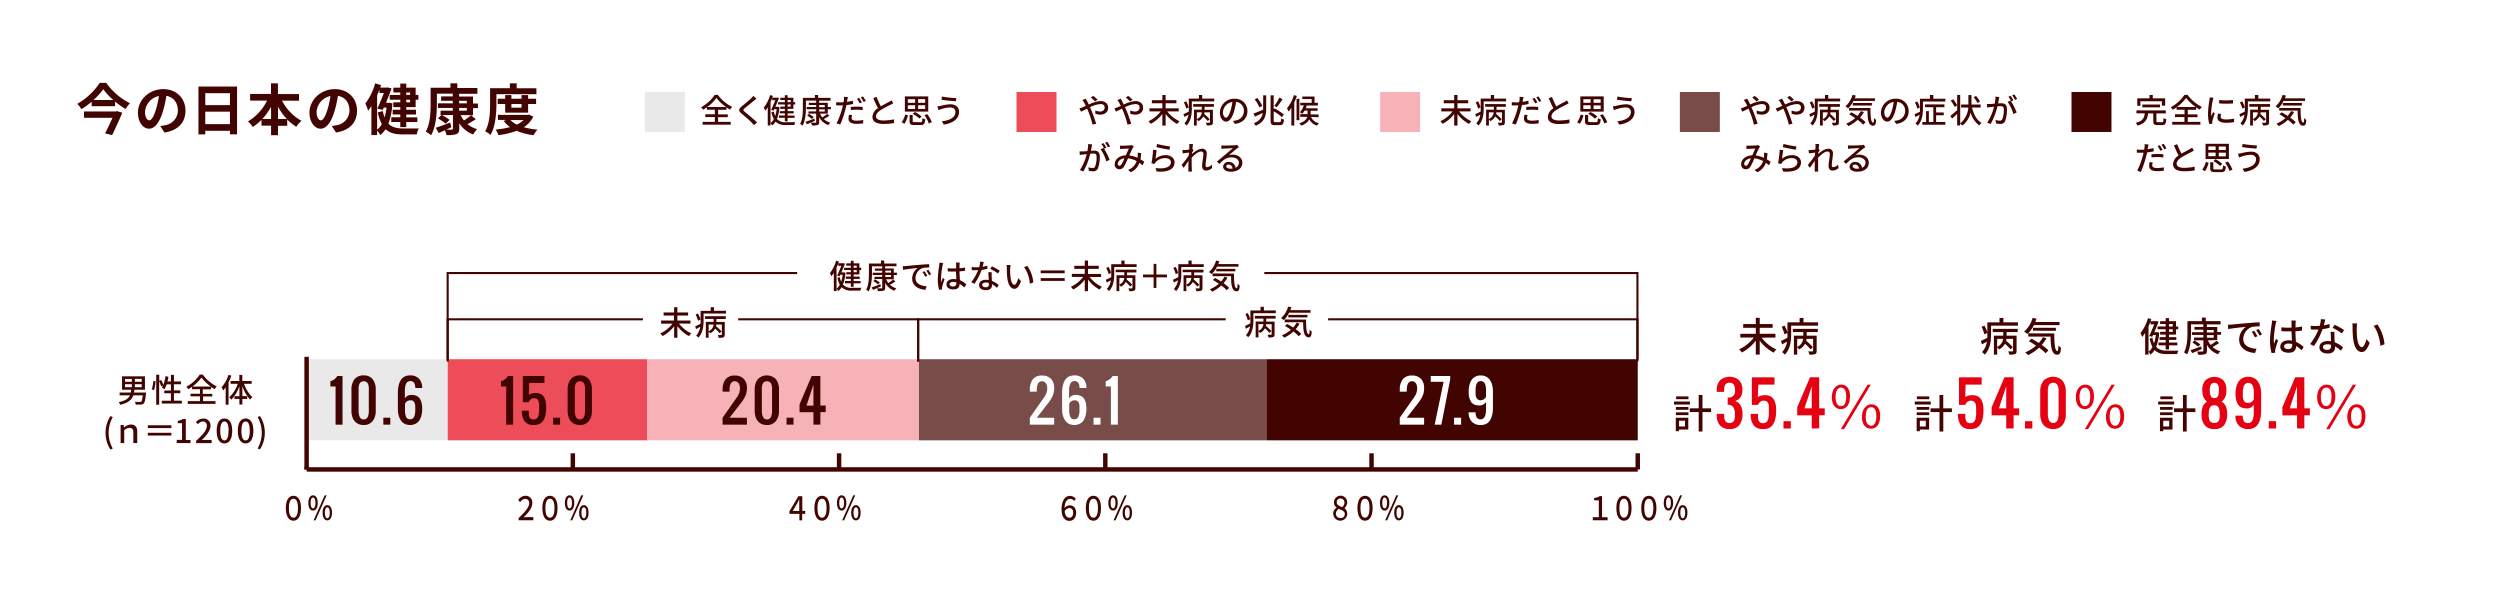 <svg xmlns="http://www.w3.org/2000/svg" xmlns:xlink="http://www.w3.org/1999/xlink" viewBox="0 0 900 219"><defs><style>.cls-1,.cls-10,.cls-12{fill:none;}.cls-2{fill:#fff;}.cls-3{fill:#410401;}.cls-4{fill:#e9e9e9;}.cls-5{fill:#ed4c59;}.cls-6{fill:#f7b2b8;}.cls-7{fill:#774c49;}.cls-8{clip-path:url(#clip-path);}.cls-9{clip-path:url(#clip-path-2);}.cls-10,.cls-12{stroke:#410401;stroke-miterlimit:10;}.cls-10{stroke-width:0.75px;}.cls-11{fill:#e50012;}.cls-12{stroke-width:1.6px;}</style><clipPath id="clip-path"><rect class="cls-1" x="496.85" y="33.12" width="14.39" height="14.39"/></clipPath><clipPath id="clip-path-2"><rect class="cls-1" x="365.94" y="33.12" width="14.39" height="14.39"/></clipPath></defs><g id="レイヤー_2" data-name="レイヤー 2"><g id="design"><rect class="cls-2" width="900" height="219"/><path class="cls-3" d="M38.24,29.83a23.16,23.16,0,0,0,8.54,7.34,11.3,11.3,0,0,0-1.56,2.08,28.49,28.49,0,0,1-3.78-2.68v1.66H33v-1.6a27.11,27.11,0,0,1-3.7,2.66,9.34,9.34,0,0,0-1.5-1.9,23.8,23.8,0,0,0,8.1-7.56ZM42.12,40l1.9.56c-1,2.44-2.42,5.56-3.66,8.1L37.84,48c.88-1.72,1.9-3.86,2.66-5.6H30.24V40.13H41.7ZM40.8,36a23.84,23.84,0,0,1-3.64-3.88A22.71,22.71,0,0,1,33.64,36Z"/><path class="cls-3" d="M57.69,45.37c.76-.1,1.32-.2,1.84-.32a5.36,5.36,0,0,0,4.5-5.3C64,37,62.55,35,59.89,34.51a43,43,0,0,1-1.18,5.38c-1.18,4-2.9,6.44-5.06,6.44s-4-2.42-4-5.76c0-4.56,4-8.48,9.12-8.48,4.9,0,8,3.42,8,7.74,0,4.16-2.56,7.12-7.56,7.88Zm-1.54-6a31.79,31.79,0,0,0,1.06-4.8,6.21,6.21,0,0,0-5,5.74c0,2,.8,3,1.54,3S55.35,42.05,56.15,39.37Z"/><path class="cls-3" d="M85.34,31.15v17.2H82.78V47.09H73.9v1.3H71.44V31.15ZM73.9,33.55v4.3h8.88v-4.3Zm8.88,11.14V40.21H73.9v4.48Z"/><path class="cls-3" d="M101.52,36.23a17.47,17.47,0,0,0,7,7.26,10.11,10.11,0,0,0-1.84,2.16A16.36,16.36,0,0,1,103.4,43v2.28h-3.32v3.38h-2.5V45.25H94.14v-2.1A17.84,17.84,0,0,1,91,45.71a11.76,11.76,0,0,0-1.74-2,17.77,17.77,0,0,0,6.88-7.5h-6.1v-2.4h7.52V30h2.5v3.86h7.58v2.4Zm-3.94,6.6V38.47a23.31,23.31,0,0,1-3.14,4.36Zm5.68,0a22.29,22.29,0,0,1-3.18-4.4v4.4Z"/><path class="cls-3" d="M119.45,45.37c.76-.1,1.32-.2,1.84-.32a5.37,5.37,0,0,0,4.51-5.3c0-2.74-1.48-4.78-4.15-5.24a41.33,41.33,0,0,1-1.18,5.38c-1.18,4-2.9,6.44-5.06,6.44s-4-2.42-4-5.76c0-4.56,4-8.48,9.12-8.48,4.91,0,8,3.42,8,7.74,0,4.16-2.56,7.12-7.57,7.88Zm-1.54-6a31.79,31.79,0,0,0,1.06-4.8,6.21,6.21,0,0,0-5,5.74c0,2,.8,3,1.54,3S117.11,42.05,117.91,39.37Z"/><path class="cls-3" d="M141.26,37.19a24.17,24.17,0,0,1-1.44,7.32c1.32,1.36,3.12,1.72,5.33,1.74.92,0,4.5,0,5.62,0a7.15,7.15,0,0,0-.74,2.14h-5c-2.63,0-4.67-.42-6.21-1.88a8.51,8.51,0,0,1-1.92,2.12,7.28,7.28,0,0,0-1.12-1.6v1.6H133.7V38.21a17.84,17.84,0,0,1-1.18,1.62,15.14,15.14,0,0,0-1-2.58A20.79,20.79,0,0,0,135.06,30l2.12.64-.3.9h2.26l.34-.08,1.48.38c-.54,1.5-1.28,3.36-2,5.16h.74l.36,0Zm-5.48,9.48a6.17,6.17,0,0,0,1.66-2A16,16,0,0,1,136,40.49l1.8-.52a13.85,13.85,0,0,0,.66,2.3,22.18,22.18,0,0,0,.7-3.54h-1l-.36.82-1.94-.44c.78-1.74,1.68-3.94,2.34-5.64h-1.6v-1.2c-.26.7-.54,1.38-.84,2.06Zm8.32-13.38h-2.5V31.57h2.5V30.09h2.15v1.48h3.38v2.6h1v1.74h-1v2.66h-3.38v.94h3.5v1.72h-3.5v1h4v1.72h-4v1.82H144.1V43.93h-3.24V42.21h3.24v-1h-2.74V39.51h2.74v-.94h-2.5V36.85h2.5v-.94h-3.8V34.17h3.8Zm2.15,0v.88h1.38v-.88Zm1.38,2.62h-1.38v.94h1.38Z"/><path class="cls-3" d="M165.87,41.43A9,9,0,0,0,167,43.37a21.81,21.81,0,0,0,2.56-1.86l1.74,1.4c-1,.64-2.06,1.28-3,1.78a9.29,9.29,0,0,0,3.48,1.8,9.1,9.1,0,0,0-1.44,1.92,10,10,0,0,1-5-4.06v1.94c0,1.18-.28,1.7-1.06,2a10.22,10.22,0,0,1-3.54.34,7.51,7.51,0,0,0-.6-1.74c-.76.36-1.5.7-2.18,1l-1.1-1.9c1.32-.4,3.28-1.14,5.2-1.88l.42,1.7c-.6.3-1.22.58-1.82.86.84,0,1.66,0,1.92,0s.48-.1.48-.42V41.43h-4a15.48,15.48,0,0,1,2.78,1.72l-1.36,1.4a17.68,17.68,0,0,0-2.82-1.92l1.22-1.2h-.28V39.85H163v-1h-5.34V37.21H163v-.92h-4.2V34.71H163v-1h-5.72v3.72c0,3.24-.3,8.16-2.08,11.26a9.67,9.67,0,0,0-1.94-1.3c1.64-2.86,1.76-7,1.76-10v-5.8h7.14V30h2.48v1.68h7.22v2.08h-6.58v1h5v2.5h1.78v1.66h-1.78v2.56Zm-.58-4.22h2.76v-.92h-2.76Zm0,2.64h2.76v-1h-2.76Z"/><path class="cls-3" d="M178.71,37.35c0,3.24-.3,8.14-2.12,11.22a8.66,8.66,0,0,0-1.94-1.3c1.66-2.84,1.78-7,1.78-9.92v-5.6h7.12V30H186v1.78h7.11v2.12H178.71ZM192,42a9.81,9.81,0,0,1-3.42,3.8,26.44,26.44,0,0,0,4.92.86,9.47,9.47,0,0,0-1.4,2,21.1,21.1,0,0,1-6.09-1.58,27.11,27.11,0,0,1-6.58,1.56,8,8,0,0,0-1-2,27.13,27.13,0,0,0,5.18-.9,10.1,10.1,0,0,1-2.3-2.22l.94-.34h-3V41.35h10.79l.42-.1Zm-10.13-1.44V37.43h-2.7V35.55h2.7V34.23h2.24v1.32h3.64V34.23h2.37v1.32H193v1.88h-2.88v3.12Zm1.88,2.66a8,8,0,0,0,2.34,1.64,9.14,9.14,0,0,0,2.41-1.64Zm.36-5.78v1.32h3.64V37.43Z"/><rect class="cls-4" x="110.38" y="129.32" width="50.8" height="29.2"/><rect class="cls-5" x="161.18" y="129.32" width="71.88" height="29.2"/><rect class="cls-6" x="233.06" y="129.32" width="97.76" height="29.2"/><rect class="cls-7" x="330.82" y="129.32" width="125.07" height="29.2"/><rect class="cls-3" x="455.89" y="129.32" width="133.7" height="29.2"/><path class="cls-3" d="M102.9,182.92c0-3,1.11-4.44,2.74-4.44s2.73,1.47,2.73,4.44-1.11,4.54-2.73,4.54S102.9,185.89,102.9,182.92Zm4.37,0c0-2.51-.7-3.37-1.63-3.37s-1.64.86-1.64,3.37.71,3.45,1.64,3.45S107.27,185.43,107.27,182.92Z"/><path class="cls-3" d="M111,181.05c0-1.73.68-2.74,1.69-2.74s1.7,1,1.7,2.74-.68,2.77-1.7,2.77S111,182.8,111,181.05Zm2.56,0c0-1.33-.35-1.93-.87-1.93s-.86.6-.86,1.93.36,1.95.86,1.95S113.57,182.39,113.57,181.05Zm3.32-2.74h.72l-4,9h-.71Zm-.75,6.26c0-1.74.7-2.73,1.7-2.73s1.7,1,1.7,2.73-.69,2.77-1.7,2.77S116.14,186.33,116.14,184.57Zm2.58,0c0-1.34-.37-1.93-.88-1.93s-.87.59-.87,1.93.36,2,.87,2S118.72,185.91,118.72,184.57Z"/><path class="cls-3" d="M186.68,186.51c2.18-2.07,3.83-3.87,3.83-5.33a1.43,1.43,0,0,0-1.4-1.6,2.36,2.36,0,0,0-1.85,1.22l-.69-.79a3.24,3.24,0,0,1,2.59-1.54,2.4,2.4,0,0,1,2.46,2.67c0,1.72-1.38,3.38-3.11,5.09.39,0,.76-.07,1.12-.07H192v1.14h-5.27Z"/><path class="cls-3" d="M195.25,182.92c0-3,1.1-4.44,2.73-4.44s2.73,1.47,2.73,4.44-1.1,4.54-2.73,4.54S195.25,185.89,195.25,182.92Zm4.37,0c0-2.51-.71-3.37-1.64-3.37s-1.64.86-1.64,3.37.71,3.45,1.64,3.45S199.62,185.43,199.62,182.92Z"/><path class="cls-3" d="M203.35,181.05c0-1.73.69-2.74,1.69-2.74s1.7,1,1.7,2.74-.68,2.77-1.7,2.77S203.35,182.8,203.35,181.05Zm2.57,0c0-1.33-.36-1.93-.88-1.93s-.86.6-.86,1.93.36,1.95.86,1.95S205.92,182.39,205.92,181.05Zm3.32-2.74H210l-4,9h-.71Zm-.76,6.26c0-1.74.7-2.73,1.71-2.73s1.69,1,1.69,2.73-.68,2.77-1.69,2.77S208.48,186.33,208.48,184.57Zm2.58,0c0-1.34-.36-1.93-.87-1.93s-.87.59-.87,1.93.36,2,.87,2S211.06,185.91,211.06,184.57Z"/><path class="cls-3" d="M289.85,185h-1.07v2.33h-1V185h-3.59v-.92l3.21-5.44h1.43v5.3h1.07Zm-2.12-1.06v-2.52c0-.48,0-1.1,0-1.69h0c-.29.58-.53,1.12-.79,1.58l-1.57,2.63Z"/><path class="cls-3" d="M293.19,182.92c0-3,1.11-4.44,2.74-4.44s2.73,1.47,2.73,4.44-1.11,4.54-2.73,4.54S293.19,185.89,293.19,182.92Zm4.37,0c0-2.51-.7-3.37-1.63-3.37s-1.64.86-1.64,3.37.71,3.45,1.64,3.45S297.56,185.43,297.56,182.92Z"/><path class="cls-3" d="M301.3,181.05c0-1.73.68-2.74,1.69-2.74s1.7,1,1.7,2.74-.68,2.77-1.7,2.77S301.3,182.8,301.3,181.05Zm2.56,0c0-1.33-.35-1.93-.87-1.93s-.86.6-.86,1.93.36,1.95.86,1.95S303.86,182.39,303.86,181.05Zm3.32-2.74h.72l-4,9h-.71Zm-.75,6.26c0-1.74.7-2.73,1.7-2.73s1.7,1,1.7,2.73-.69,2.77-1.7,2.77S306.43,186.33,306.43,184.57Zm2.58,0c0-1.34-.37-1.93-.88-1.93s-.87.59-.87,1.93.36,2,.87,2S309,185.91,309,184.57Z"/><path class="cls-3" d="M386.69,180.35a1.8,1.8,0,0,0-1.46-.76c-.89,0-1.91.76-2,3.32a2.37,2.37,0,0,1,1.87-1c1.2,0,2.31.83,2.31,2.67s-1.05,2.93-2.43,2.93c-1.53,0-2.82-1.25-2.82-4.15,0-3.43,1.48-4.84,3-4.84a2.64,2.64,0,0,1,2.12,1.06Zm-.34,4.22c0-1.17-.68-1.67-1.41-1.67a2,2,0,0,0-1.67,1.19c.18,1.61.9,2.29,1.73,2.29S386.35,185.71,386.35,184.57Z"/><path class="cls-3" d="M390.9,182.92c0-3,1.1-4.44,2.73-4.44s2.73,1.47,2.73,4.44-1.1,4.54-2.73,4.54S390.9,185.89,390.9,182.92Zm4.37,0c0-2.51-.71-3.37-1.64-3.37s-1.63.86-1.63,3.37.7,3.45,1.63,3.45S395.27,185.43,395.27,182.92Z"/><path class="cls-3" d="M399,181.05c0-1.73.69-2.74,1.7-2.74s1.69,1,1.69,2.74-.68,2.77-1.69,2.77S399,182.8,399,181.05Zm2.57,0c0-1.33-.36-1.93-.87-1.93s-.87.6-.87,1.93.37,1.95.87,1.95S401.57,182.39,401.57,181.05Zm3.32-2.74h.71l-4,9h-.72Zm-.76,6.26c0-1.74.7-2.73,1.71-2.73s1.69,1,1.69,2.73-.68,2.77-1.69,2.77S404.13,186.33,404.13,184.57Zm2.58,0c0-1.34-.36-1.93-.87-1.93s-.87.59-.87,1.93.36,2,.87,2S406.71,185.91,406.71,184.57Z"/><path class="cls-3" d="M479.92,185.09a2.56,2.56,0,0,1,1.31-2.33v0a2.16,2.16,0,0,1-1-1.91,2.38,2.38,0,0,1,4.76-.05,2.65,2.65,0,0,1-1,2.12v0a2.51,2.51,0,1,1-4,2.17Zm4.21,0c0-1-.89-1.42-2.21-1.88a2.13,2.13,0,0,0-1,1.76,1.55,1.55,0,0,0,1.68,1.52A1.4,1.4,0,0,0,484.13,185.08Zm-.14-4.2a1.39,1.39,0,0,0-1.46-1.43,1.29,1.29,0,0,0-1.31,1.35c0,1,.94,1.39,2,1.73A2.13,2.13,0,0,0,484,180.88Z"/><path class="cls-3" d="M488.67,182.92c0-3,1.11-4.44,2.74-4.44s2.73,1.47,2.73,4.44-1.11,4.54-2.73,4.54S488.67,185.89,488.67,182.92Zm4.37,0c0-2.51-.7-3.37-1.63-3.37s-1.64.86-1.64,3.37.71,3.45,1.64,3.45S493,185.43,493,182.92Z"/><path class="cls-3" d="M496.78,181.05c0-1.73.68-2.74,1.69-2.74s1.7,1,1.7,2.74-.68,2.77-1.7,2.77S496.78,182.8,496.78,181.05Zm2.56,0c0-1.33-.35-1.93-.87-1.93s-.86.6-.86,1.93.36,1.95.86,1.95S499.34,182.39,499.34,181.05Zm3.32-2.74h.72l-4,9h-.71Zm-.75,6.26c0-1.74.7-2.73,1.7-2.73s1.7,1,1.7,2.73-.69,2.77-1.7,2.77S501.91,186.33,501.91,184.57Zm2.58,0c0-1.34-.37-1.93-.88-1.93s-.87.59-.87,1.93.36,2,.87,2S504.49,185.91,504.49,184.57Z"/><path class="cls-3" d="M573.4,186.18h2.17v-6.05h-1.68v-.86a4.47,4.47,0,0,0,2-.66h.84v7.57h2v1.12H573.4Z"/><path class="cls-3" d="M581.89,182.92c0-3,1.11-4.44,2.73-4.44s2.74,1.47,2.74,4.44-1.11,4.54-2.74,4.54S581.89,185.89,581.89,182.92Zm4.37,0c0-2.51-.71-3.37-1.64-3.37s-1.63.86-1.63,3.37.7,3.45,1.63,3.45S586.26,185.43,586.26,182.92Z"/><path class="cls-3" d="M590.84,182.92c0-3,1.11-4.44,2.74-4.44s2.73,1.47,2.73,4.44-1.11,4.54-2.73,4.54S590.84,185.89,590.84,182.92Zm4.37,0c0-2.51-.7-3.37-1.63-3.37s-1.64.86-1.64,3.37.7,3.45,1.64,3.45S595.21,185.43,595.21,182.92Z"/><path class="cls-3" d="M598.94,181.05c0-1.73.69-2.74,1.7-2.74s1.69,1,1.69,2.74-.67,2.77-1.69,2.77S598.94,182.8,598.94,181.05Zm2.57,0c0-1.33-.35-1.93-.87-1.93s-.86.6-.86,1.93.36,1.95.86,1.95S601.51,182.39,601.51,181.05Zm3.32-2.74h.72l-4,9h-.72Zm-.75,6.26c0-1.74.69-2.73,1.7-2.73s1.7,1,1.7,2.73-.69,2.77-1.7,2.77S604.08,186.33,604.08,184.57Zm2.57,0c0-1.34-.36-1.93-.87-1.93s-.87.59-.87,1.93.36,2,.87,2S606.65,185.91,606.65,184.57Z"/><rect class="cls-3" x="745.74" y="33.12" width="14.39" height="14.39"/><rect class="cls-7" x="604.75" y="33.12" width="14.39" height="14.39"/><g class="cls-8"><rect class="cls-6" x="496.85" y="33.12" width="14.39" height="14.39"/></g><g class="cls-9"><rect class="cls-5" x="365.94" y="33.12" width="14.39" height="14.39"/></g><rect class="cls-4" x="232.14" y="33.12" width="14.39" height="14.39"/><polyline class="cls-10" points="455.15 98.3 589.48 98.3 589.48 129.51"/><polyline class="cls-10" points="161.16 129.52 161.16 98.3 286.99 98.3"/><polyline class="cls-10" points="265.75 114.95 330.54 114.95 330.54 130.16"/><polyline class="cls-10" points="161.16 130.16 161.16 114.95 231.44 114.95"/><path class="cls-2" d="M370.74,152.87v-2.5l4.38-6.25c.05-.07.17-.23.34-.48s.3-.41.35-.49l.31-.47c.14-.23.24-.4.3-.52s.12-.29.22-.51a4.11,4.11,0,0,0,.2-.59c0-.18.08-.38.11-.61a5.52,5.52,0,0,0,.05-.71,3.17,3.17,0,0,0-.49-1.77,1.69,1.69,0,0,0-2.31-.46,1.7,1.7,0,0,0-.58.73,4.54,4.54,0,0,0-.29,1,8,8,0,0,0-.08,1.14V141h-2.5v-.62a6.11,6.11,0,0,1,1.05-3.82,4,4,0,0,1,3.32-1.36,4.23,4.23,0,0,1,3.25,1.2,4.7,4.7,0,0,1,1.13,3.35,7.32,7.32,0,0,1-.15,1.52,5.69,5.69,0,0,1-.44,1.34c-.21.43-.4.79-.57,1.07s-.41.64-.72,1.07l-4.37,5.63h6.25v2.5Z"/><path class="cls-2" d="M386.73,153a4.26,4.26,0,0,1-1.63-.3,3.6,3.6,0,0,1-1.24-.83,5.06,5.06,0,0,1-.85-1.26,6.94,6.94,0,0,1-.5-1.6,10.44,10.44,0,0,1-.15-1.81v-5.62a15.31,15.31,0,0,1,.12-2,8.47,8.47,0,0,1,.44-1.75,5.1,5.1,0,0,1,.8-1.42,3.51,3.51,0,0,1,1.26-.93,4.37,4.37,0,0,1,1.75-.34,4.23,4.23,0,0,1,3.24,1.2,4.66,4.66,0,0,1,1.14,3.35h-2.5a3.46,3.46,0,0,0-.41-1.87,1.61,1.61,0,0,0-1.47-.63c-1.25,0-1.87,1.25-1.87,3.75v2.5a2.65,2.65,0,0,1,2.5-1.25,4.13,4.13,0,0,1,1.8.37,2.71,2.71,0,0,1,1.16,1.06,5,5,0,0,1,.6,1.57,9.92,9.92,0,0,1,.19,2,9.81,9.81,0,0,1-.25,2.25,6.14,6.14,0,0,1-.75,1.84,3.47,3.47,0,0,1-1.37,1.26A4.26,4.26,0,0,1,386.73,153Zm-.92-2.31a1.76,1.76,0,0,0,1.84,0,1.69,1.69,0,0,0,.58-.73,4.89,4.89,0,0,0,.29-1,6.76,6.76,0,0,0,.09-1.14v-.56c0-.13,0-.31,0-.55s0-.41,0-.54,0-.29-.07-.48a1.63,1.63,0,0,0-.11-.45c0-.11-.1-.24-.17-.39a1.08,1.08,0,0,0-.24-.33,2.79,2.79,0,0,0-.31-.24,1.13,1.13,0,0,0-.41-.16,2.1,2.1,0,0,0-.51,0,2,2,0,0,0-1.87,1.25v2.5a6.72,6.72,0,0,0,.08,1.14,4.71,4.71,0,0,0,.29,1A1.77,1.77,0,0,0,385.81,150.73Z"/><path class="cls-2" d="M393.68,152.87v-2.5h2.5v2.5Z"/><path class="cls-2" d="M399.92,152.87V139.12h-1.87v-1.88a4.25,4.25,0,0,0,2.5-1.87h1.87v17.5Z"/><path class="cls-2" d="M503.92,152.87v-2.5l4.39-6.25.34-.48.35-.49.3-.47a5.07,5.07,0,0,0,.3-.52c.06-.12.13-.29.23-.51a4.11,4.11,0,0,0,.2-.59c0-.18.07-.38.1-.61a4.17,4.17,0,0,0,.05-.71,3.17,3.17,0,0,0-.48-1.77,1.58,1.58,0,0,0-1.39-.73,1.54,1.54,0,0,0-.92.27,1.57,1.57,0,0,0-.58.73,4,4,0,0,0-.29,1,6.76,6.76,0,0,0-.09,1.14V141h-2.5v-.62a6,6,0,0,1,1.06-3.82,4,4,0,0,1,3.32-1.36,4.23,4.23,0,0,1,3.25,1.2,4.69,4.69,0,0,1,1.12,3.35,8.1,8.1,0,0,1-.14,1.52,5.29,5.29,0,0,1-.45,1.34,9.21,9.21,0,0,1-.57,1.07c-.17.28-.41.64-.71,1.07l-4.38,5.63h6.25v2.5Z"/><path class="cls-2" d="M516.49,152.87l3.2-15.42h-4.62v-2.08h7v1.2l-3.18,16.3Z"/><path class="cls-2" d="M523.46,152.87v-2.5H526v2.5Z"/><path class="cls-2" d="M533.09,153a4.22,4.22,0,0,1-3.24-1.19,4.68,4.68,0,0,1-1.13-3.36h2.5a3.5,3.5,0,0,0,.4,1.88,1.63,1.63,0,0,0,1.47.62c1.25,0,1.88-1.25,1.88-3.75v-2.5a2.67,2.67,0,0,1-2.5,1.25,4.14,4.14,0,0,1-1.81-.36,2.79,2.79,0,0,1-1.16-1.07,5.5,5.5,0,0,1-.6-1.56,10,10,0,0,1-.18-2,9.83,9.83,0,0,1,.24-2.25,6,6,0,0,1,.75-1.83,3.54,3.54,0,0,1,1.37-1.26,4.14,4.14,0,0,1,2-.46,4.08,4.08,0,0,1,1.63.31,3.47,3.47,0,0,1,1.24.83,4.8,4.8,0,0,1,.85,1.26,6.28,6.28,0,0,1,.5,1.59,10.42,10.42,0,0,1,.16,1.81v5.63a15.35,15.35,0,0,1-.13,2,8.37,8.37,0,0,1-.44,1.74,5,5,0,0,1-.8,1.42,3.4,3.4,0,0,1-1.26.93A4.2,4.2,0,0,1,533.09,153Zm0-8.92a2.1,2.1,0,0,0,1.88-1.25v-2.5a6.59,6.59,0,0,0-.09-1.14,4.54,4.54,0,0,0-.29-1,1.63,1.63,0,0,0-.58-.73,1.7,1.7,0,0,0-1.84,0,1.7,1.7,0,0,0-.58.73,4.54,4.54,0,0,0-.29,1,8,8,0,0,0-.08,1.14v.56c0,.13,0,.31,0,.54a5.05,5.05,0,0,0,0,.54c0,.13,0,.29.07.49a1.84,1.84,0,0,0,.11.45c0,.11.1.24.17.38a1,1,0,0,0,.24.34,2.49,2.49,0,0,0,.31.23,1.15,1.15,0,0,0,.41.17A2.76,2.76,0,0,0,533.09,144.12Z"/><path class="cls-3" d="M120.81,152.87V139.12h-1.88v-1.88a4.21,4.21,0,0,0,2.5-1.87h1.88v17.5Z"/><path class="cls-3" d="M130.9,153a4.25,4.25,0,0,1-2.43-.67,4,4,0,0,1-1.48-1.82,7.13,7.13,0,0,1-.47-2.68v-7.5a6,6,0,0,1,1.09-3.8,4,4,0,0,1,3.29-1.38,3.9,3.9,0,0,1,3.27,1.39,6,6,0,0,1,1.1,3.79v7.5a5.85,5.85,0,0,1-1.12,3.76A3.9,3.9,0,0,1,130.9,153Zm0-2c1.25,0,1.87-1,1.87-3.12v-7.5a8.81,8.81,0,0,0,0-.94,4.15,4.15,0,0,0-.16-.84,2.34,2.34,0,0,0-.32-.71,1.61,1.61,0,0,0-.54-.46,1.94,1.94,0,0,0-1.63,0,1.61,1.61,0,0,0-.54.46,2.34,2.34,0,0,0-.32.71,5,5,0,0,0-.16.84,8.81,8.81,0,0,0,0,.94v7.5a7.8,7.8,0,0,0,.08,1.13,4.18,4.18,0,0,0,.29,1,1.57,1.57,0,0,0,.58.73A1.55,1.55,0,0,0,130.9,151Z"/><path class="cls-3" d="M138,152.87v-2.5h2.5v2.5Z"/><path class="cls-3" d="M147.61,153a4.26,4.26,0,0,1-1.63-.3,3.6,3.6,0,0,1-1.24-.83,5.06,5.06,0,0,1-.85-1.26,6.94,6.94,0,0,1-.5-1.6,10.44,10.44,0,0,1-.15-1.81v-5.62a15.31,15.31,0,0,1,.12-2,8.47,8.47,0,0,1,.44-1.75,5.1,5.1,0,0,1,.8-1.42,3.51,3.51,0,0,1,1.26-.93,4.37,4.37,0,0,1,1.75-.34,4.23,4.23,0,0,1,3.24,1.2,4.66,4.66,0,0,1,1.14,3.35h-2.5a3.46,3.46,0,0,0-.41-1.87,1.61,1.61,0,0,0-1.47-.63c-1.25,0-1.87,1.25-1.87,3.75v2.5a2.65,2.65,0,0,1,2.5-1.25,4.13,4.13,0,0,1,1.8.37,2.71,2.71,0,0,1,1.16,1.06,5,5,0,0,1,.6,1.57,9.92,9.92,0,0,1,.19,2,9.81,9.81,0,0,1-.25,2.25,6.14,6.14,0,0,1-.75,1.84,3.47,3.47,0,0,1-1.37,1.26A4.26,4.26,0,0,1,147.61,153Zm-.92-2.31a1.76,1.76,0,0,0,1.84,0,1.69,1.69,0,0,0,.58-.73,4.89,4.89,0,0,0,.29-1,6.76,6.76,0,0,0,.09-1.14v-.56c0-.13,0-.31,0-.55s0-.41,0-.54,0-.29-.07-.48a1.63,1.63,0,0,0-.11-.45c0-.11-.1-.24-.17-.39a1.08,1.08,0,0,0-.24-.33,2.79,2.79,0,0,0-.31-.24,1.13,1.13,0,0,0-.41-.16,2.1,2.1,0,0,0-.51,0,2,2,0,0,0-1.87,1.25v2.5a6.72,6.72,0,0,0,.08,1.14,4.71,4.71,0,0,0,.29,1A1.77,1.77,0,0,0,146.69,150.73Z"/><path class="cls-3" d="M52.53,141.76c-.21,2.19-.43,3.13-.82,3.51a1.54,1.54,0,0,1-1,.38c-.37,0-1.09,0-1.83,0a2.38,2.38,0,0,0-.36-1c.75.06,1.5.07,1.79.07a.73.73,0,0,0,.51-.11c.25-.21.42-.87.58-2.3H48c-.57,1.58-1.8,2.76-4.71,3.4a2.89,2.89,0,0,0-.58-.94c2.44-.48,3.54-1.33,4.08-2.46H43.06v-1h4c.07-.32.12-.66.17-1H43.93v-4.82h8.25v4.82H48.4c0,.34-.11.68-.17,1h4.34Zm-7.5-4.3h2.43v-1.05H45Zm0,1.94h2.43v-1.08H45Zm6-3H48.56v1.05H51Zm0,1.91H48.56v1.08H51Z"/><path class="cls-3" d="M54.63,140.15a14.13,14.13,0,0,0,.58-3l.79.11a14.56,14.56,0,0,1-.55,3.21Zm10.84,4.11v1H58.25v-1h3.28v-2.68H59.14v-1h2.39v-2.22H60a11.61,11.61,0,0,1-.76,1.75,5.94,5.94,0,0,0-1-.51,5.55,5.55,0,0,0,.43-.81l-.66.32a9.55,9.55,0,0,0-.71-1.85v8.44H56.24v-10.8h1.09v2.18l.7-.28a11.8,11.8,0,0,1,.77,1.76,13.92,13.92,0,0,0,.77-3.13l1.08.18c-.09.59-.22,1.16-.36,1.72h1.24v-2.38h1.09v2.38h2.55v1H62.62v2.22h2.29v1H62.62v2.68Z"/><path class="cls-3" d="M73.11,144.4h4.47v1h-10v-1H72v-1.71H68.59v-.95H72v-1.63H69.14v-.87a12.91,12.91,0,0,1-1.35.87,4,4,0,0,0-.7-.88,13.36,13.36,0,0,0,4.82-4.38H73a14,14,0,0,0,5,4.25,6.68,6.68,0,0,0-.72,1,12.54,12.54,0,0,1-1.29-.82v.87h-3v1.63h3.43v.95H73.11Zm2.81-5.26a15.29,15.29,0,0,1-3.4-3.21,13.76,13.76,0,0,1-3.25,3.21Z"/><path class="cls-3" d="M83.28,135.23a18.13,18.13,0,0,1-1,2.38v8.06H81.24v-6.24a13.81,13.81,0,0,1-.87,1.15,6.4,6.4,0,0,0-.61-1.11,13.22,13.22,0,0,0,2.5-4.53Zm4.58,2.94a11.85,11.85,0,0,0,3,4.81,4.35,4.35,0,0,0-.83.88A13.82,13.82,0,0,1,87.25,139v3.62H89v1H87.25v2H86.18v-2H84.42v-1h1.76v-3.55a13.2,13.2,0,0,1-2.9,4.82,3.63,3.63,0,0,0-.78-.83,11.91,11.91,0,0,0,3.1-4.89H83v-1h3.16v-2.19h1.07v2.19h3.37v1Z"/><path class="cls-3" d="M38,155.79a11.07,11.07,0,0,1,1.75-6l.85.37a11.48,11.48,0,0,0,0,11.31l-.85.37A11.06,11.06,0,0,1,38,155.79Z"/><path class="cls-3" d="M43.42,153h1.09l.12.92h0a3.81,3.81,0,0,1,2.52-1.08c1.53,0,2.26.93,2.26,2.58v4.08H48v-3.91c0-1.12-.49-1.56-1.38-1.56a2.84,2.84,0,0,0-1.9.88v4.59H43.42Z"/><path class="cls-3" d="M61.7,153.1v1H53.21v-1Zm-8.49,2.7H61.7v1H53.21Z"/><path class="cls-3" d="M63.64,158.36h1.9v-6H64v-.86a5.21,5.21,0,0,0,1.89-.66h1v7.55h1.7v1.12h-5Z"/><path class="cls-3" d="M70.6,158.69c2.55-2.26,3.87-3.95,3.87-5.37A1.41,1.41,0,0,0,73,151.73a2.36,2.36,0,0,0-1.71,1l-.76-.75a3.4,3.4,0,0,1,2.64-1.29,2.44,2.44,0,0,1,2.61,2.6c0,1.67-1.33,3.4-3.17,5.16a13.83,13.83,0,0,1,1.42-.08h2.16v1.15H70.6Z"/><path class="cls-3" d="M78,155.11c0-3,1.09-4.46,2.8-4.46s2.8,1.47,2.8,4.46-1.1,4.52-2.8,4.52S78,158.13,78,155.11Zm4.31,0c0-2.49-.63-3.39-1.51-3.39s-1.51.9-1.51,3.39.63,3.45,1.51,3.45S82.26,157.62,82.26,155.11Z"/><path class="cls-3" d="M85.61,155.11c0-3,1.1-4.46,2.81-4.46s2.8,1.47,2.8,4.46-1.11,4.52-2.8,4.52S85.61,158.13,85.61,155.11Zm4.31,0c0-2.49-.62-3.39-1.5-3.39s-1.51.9-1.51,3.39.62,3.45,1.51,3.45S89.92,157.62,89.92,155.11Z"/><path class="cls-3" d="M92.75,161.45a11.54,11.54,0,0,0,0-11.31l.84-.37a11.19,11.19,0,0,1,0,12Z"/><path class="cls-3" d="M258.52,43.88h4.54v1H252.94v-1h4.4V42.14h-3.43v-1h3.43V39.51h-2.86v-.89a14,14,0,0,1-1.38.89,4.83,4.83,0,0,0-.71-.9,13.64,13.64,0,0,0,4.9-4.46h1.14a14.21,14.21,0,0,0,5.14,4.33,6.46,6.46,0,0,0-.74,1,13,13,0,0,1-1.31-.84v.89h-3v1.66H262v1h-3.49Zm2.85-5.35a15.82,15.82,0,0,1-3.45-3.28,14.5,14.5,0,0,1-3.31,3.28Z"/><path class="cls-3" d="M272.32,35.52c-.3.22-.67.55-.91.73-.79.67-2.44,2-3.28,2.67-.68.59-.68.75,0,1.35,1,.82,3.24,2.63,4.4,3.79l-1.08,1c-.29-.33-.62-.66-.91-1-.65-.7-2.57-2.31-3.66-3.24s-1-1.55.09-2.48c.91-.77,2.63-2.14,3.44-2.94a7.4,7.4,0,0,0,.78-.89Z"/><path class="cls-3" d="M280.6,38.54a13.83,13.83,0,0,1-.9,4.29A4.06,4.06,0,0,0,283,44c.46,0,2.75,0,3.32,0a4,4,0,0,0-.37,1h-3a4.81,4.81,0,0,1-3.76-1.22A5.26,5.26,0,0,1,278,45.16a3.54,3.54,0,0,0-.61-.8v.81h-1V38.64a11.14,11.14,0,0,1-.89,1.23,8.31,8.31,0,0,0-.53-1.16,12.58,12.58,0,0,0,2.26-4.48l1,.29c-.07.22-.13.42-.21.64h1.54l.17-.06.7.2c-.34.9-.82,2.06-1.3,3.16h.7l.18,0Zm-3.21,5.78a4.27,4.27,0,0,0,1.18-1.44,8.93,8.93,0,0,1-.86-2.47l.86-.25a9,9,0,0,0,.48,1.62,12.18,12.18,0,0,0,.54-2.5h-.83l-.24.53-.92-.22c.51-1.07,1.1-2.48,1.52-3.52H278v-.83c-.18.5-.38,1-.6,1.49Zm5.15-8.3h-1.63v-.83h1.63v-.92h1v.92h2.08v1.59h.66v.82h-.66v1.6h-2.08V40h2.19v.82h-2.19v.78h2.51v.84h-2.51v1.25h-1V42.41H280.4v-.84h2.14v-.78h-1.81V40h1.81V39.2h-1.63v-.83h1.63V37.6h-2.42v-.82h2.42Zm1,0v.76h1.12V36Zm1.12,1.58h-1.12v.77h1.12Z"/><path class="cls-3" d="M295.22,40.9a5.47,5.47,0,0,0,.8,1.36A12.33,12.33,0,0,0,297.74,41l.84.66a19,19,0,0,1-2,1.2,5.46,5.46,0,0,0,2.33,1.28,4.58,4.58,0,0,0-.69.9,6.15,6.15,0,0,1-3.33-2.81V44c0,.61-.14.89-.55,1a6.63,6.63,0,0,1-2.05.17,3.72,3.72,0,0,0-.35-1c.69,0,1.4,0,1.61,0s.27-.06.27-.25V40.9h-2.78v-.79h2.78v-.78h-3.43v-.8h3.43V37.8h-2.66V37h2.66v-.78h-3.69v2.5c0,1.89-.17,4.69-1.2,6.51a4.41,4.41,0,0,0-.9-.6c.95-1.71,1-4.16,1-5.91V35.24h4.34V34.19h1.17v1.05H299v1h-4.1V37H298v1.53h1.13v.8H298V40.9Zm-1.87,2.62c-1,.42-2,.87-2.83,1.22l-.53-.89c.81-.26,2-.71,3.18-1.16ZM291.19,41a10.62,10.62,0,0,1,1.75,1.16l-.66.67a11.17,11.17,0,0,0-1.71-1.22Zm3.72-2.42h2V37.8h-2Zm0,1.58h2v-.78h-2Z"/><path class="cls-3" d="M307.11,37.44c-.74.16-1.57.3-2.38.39-.11.52-.24,1.05-.38,1.55a35.4,35.4,0,0,1-1.87,5.47l-1.32-.45a26,26,0,0,0,2-5.32c.11-.36.2-.76.29-1.14l-1,0c-.55,0-1,0-1.42,0l0-1.18a11.52,11.52,0,0,0,1.45.1c.37,0,.77,0,1.19-.05.06-.35.12-.66.14-.88a5.89,5.89,0,0,0,0-1.08l1.45.11c-.09.3-.18.78-.23,1l-.14.7a20.57,20.57,0,0,0,2.13-.41Zm-.37,4a4.24,4.24,0,0,0-.17,1c0,.54.29,1,1.8,1a13.72,13.72,0,0,0,2.38-.24l0,1.21a15.74,15.74,0,0,1-2.35.17c-1.93,0-2.93-.64-2.93-1.81a8.42,8.42,0,0,1,.18-1.49Zm-.47-2.93c.64-.06,1.45-.12,2.22-.12a20.7,20.7,0,0,1,2.08.11l0,1.14a17.52,17.52,0,0,0-2-.15,20.51,20.51,0,0,0-2.25.12Zm3.23-1.29a14.69,14.69,0,0,0-1-1.67l.78-.32a17,17,0,0,1,1,1.65Zm1.19-2.51c.31.46.76,1.21,1,1.64l-.78.35a13.85,13.85,0,0,0-1-1.67Z"/><path class="cls-3" d="M321.55,37.18c-.3.18-.63.36-1,.56a36.56,36.56,0,0,0-3.48,1.88c-1.05.68-1.71,1.43-1.71,2.29s.87,1.46,2.65,1.46a19.16,19.16,0,0,0,3.84-.41v1.35a22.11,22.11,0,0,1-3.78.3c-2.29,0-4-.67-4-2.57a3.89,3.89,0,0,1,2-3.09c-.54-1-1.14-2.34-1.69-3.61l1.19-.48a27.21,27.21,0,0,0,1.54,3.42c1.05-.63,2.22-1.22,2.83-1.56a6.14,6.14,0,0,0,1-.63Z"/><path class="cls-3" d="M324.59,44a8.41,8.41,0,0,0,1.29-2.81l1,.37a10.8,10.8,0,0,1-1.28,3Zm9.58-3.83h-8.42V34.71h8.42ZM326.81,37h2.63v-1.3h-2.63Zm0,2.23h2.63V37.89h-2.63ZM331.37,44c.55,0,.63-.19.71-1.47a3,3,0,0,0,1,.42c-.14,1.66-.47,2.06-1.64,2.06h-2.23c-1.4,0-1.76-.32-1.76-1.41V41.37h1.12v2.18c0,.34.13.4.75.4ZM331,42.69A10.85,10.85,0,0,0,328.6,41l.73-.69a11.05,11.05,0,0,1,2.47,1.65Zm2.06-7h-2.55V37h2.55Zm0,2.21h-2.55v1.32h2.55Zm.74,3.2A11.29,11.29,0,0,1,335.45,44l-1.08.45a11.56,11.56,0,0,0-1.55-3Z"/><path class="cls-3" d="M342.06,38.68a10.83,10.83,0,0,0-3.17.6c-.36.1-.75.25-1.06.37l-.38-1.36c.36,0,.82-.11,1.18-.18a16.15,16.15,0,0,1,3.57-.57c1.78,0,3.06,1,3.06,2.77,0,2.56-2.33,4.07-5.49,4.54l-.7-1.17c2.92-.36,4.88-1.41,4.88-3.41C344,39.35,343.23,38.68,342.06,38.68Zm2.23-3.38-.19,1.16c-1.35-.09-3.82-.32-5.17-.56l.18-1.14A34.28,34.28,0,0,0,344.29,35.3Z"/><path class="cls-3" d="M390.89,35.52c.09.2.32.63.44.85.21.37.42.8.64,1.26a11.47,11.47,0,0,1,4.18-1.25c1.73,0,2.78,1,2.78,2.36,0,1.49-1,2.53-2.83,2.53a5.29,5.29,0,0,1-1.79-.33l0-1.18a4.14,4.14,0,0,0,1.66.4c1.12,0,1.7-.63,1.7-1.46s-.53-1.24-1.58-1.24a10.28,10.28,0,0,0-3.7,1.14l.4.87c.61,1.4,1.43,3.75,1.83,5.08l-1.3.32A35.77,35.77,0,0,0,391.74,40l-.39-.88c-.88.45-1.67.85-2.2,1.09L388.58,39a8.1,8.1,0,0,0,1.07-.34l1.25-.54c-.22-.45-.42-.84-.61-1.18a8.38,8.38,0,0,0-.63-.92Zm3.36,1a16.89,16.89,0,0,0-1.55-1.4l.86-.61a16.64,16.64,0,0,1,1.56,1.35Z"/><path class="cls-3" d="M403.47,35.52c.1.2.33.63.45.85.2.37.42.8.63,1.26a11.57,11.57,0,0,1,4.19-1.25c1.73,0,2.78,1,2.78,2.36,0,1.49-1,2.53-2.83,2.53a5.35,5.35,0,0,1-1.8-.33l0-1.18a4.13,4.13,0,0,0,1.65.4c1.13,0,1.71-.63,1.71-1.46s-.53-1.24-1.59-1.24A10.3,10.3,0,0,0,405,38.6c.13.29.26.59.4.87.61,1.4,1.42,3.75,1.83,5.08l-1.31.32a34.37,34.37,0,0,0-1.6-4.89l-.39-.88c-.89.45-1.68.85-2.2,1.09L401.17,39a8.1,8.1,0,0,0,1.07-.34l1.25-.54c-.22-.45-.42-.84-.62-1.18a7.07,7.07,0,0,0-.62-.92Zm3.36,1a15.57,15.57,0,0,0-1.54-1.4l.86-.61a16.64,16.64,0,0,1,1.56,1.35Z"/><path class="cls-3" d="M420.2,40.1a11.7,11.7,0,0,0,4.42,3.54,5.8,5.8,0,0,0-.81,1,13.06,13.06,0,0,1-4.19-3.6v4.18h-1.17V41.05a13,13,0,0,1-4.18,3.53,7.9,7.9,0,0,0-.81-.94,11.65,11.65,0,0,0,4.4-3.54h-4.05V39h4.64V37.17h-3.78v-1.1h3.78V34.19h1.17v1.88h3.88v1.1h-3.88V39h4.72v1.1Z"/><path class="cls-3" d="M437.13,35.5v1h-8.07v2.55c0,1.88-.24,4.49-1.88,6.12a4.65,4.65,0,0,0-.8-.74,5.81,5.81,0,0,0,1.47-3.16c-.49.29-1,.57-1.46.83l-.35-1c.51-.22,1.2-.56,1.94-.94,0-.38,0-.74,0-1.09V35.5h3.64V34.19h1.17V35.5Zm-10.07,3.61a9.69,9.69,0,0,0-.88-2.25l.83-.4a8.18,8.18,0,0,1,.91,2.19Zm2.52-1.65H437v1h-3.36v1.07h3V44c0,.52-.1.8-.47,1a5.09,5.09,0,0,1-1.72.16,3.75,3.75,0,0,0-.34-1,10.67,10.67,0,0,0,1.26,0c.16,0,.21-.06.21-.2V40.45h-2c0,.18-.05.37-.09.56a17.64,17.64,0,0,1,2,1.92l-.7.63a15.28,15.28,0,0,0-1.62-1.66,3.94,3.94,0,0,1-1.78,1.71,3.19,3.19,0,0,0-.56-.65V45.2h-1V39.49h2.81V38.42h-3.12Zm1.3,5.4a2.91,2.91,0,0,0,1.78-2.41h-1.78Z"/><path class="cls-3" d="M443.87,43.52a7.2,7.2,0,0,0,1.05-.17A3.41,3.41,0,0,0,447.8,40,3.14,3.14,0,0,0,445,36.67a28,28,0,0,1-.71,3.33c-.72,2.43-1.7,3.78-2.89,3.78s-2.25-1.33-2.25-3.31a5.15,5.15,0,0,1,5.31-4.93A4.4,4.4,0,0,1,449.07,40c0,2.48-1.59,4.21-4.49,4.61ZM443,39.75a16.43,16.43,0,0,0,.65-3.06,4,4,0,0,0-3.39,3.67c0,1.37.62,2,1.1,2S442.48,41.59,443,39.75Z"/><path class="cls-3" d="M454.74,34.33h1.09v4.61c0,2.56-.43,4.94-3.79,6.33a3.84,3.84,0,0,0-.67-.94,4.63,4.63,0,0,0,3.24-3.66L451.77,42l-.52-1.12c.85-.3,2.18-.85,3.48-1.4,0-.19,0-.4,0-.57Zm-1.35,4.34a13.38,13.38,0,0,0-1.69-2.91l.93-.49a14.26,14.26,0,0,1,1.78,2.84Zm7.3,5.29c.4,0,.47-.29.54-1.37a3,3,0,0,0,1,.46c-.13,1.46-.45,2-1.47,2h-1.84c-1.18,0-1.51-.36-1.51-1.78V34.33h1.12v5l.25-.3a18.28,18.28,0,0,1,3.41,2.21l-.72.91a17,17,0,0,0-2.94-2.08v3.18c0,.61.08.71.55.71Zm1-8.26a27,27,0,0,1-2.05,2.89l-.86-.49a16.65,16.65,0,0,0,1.81-3Z"/><path class="cls-3" d="M466.87,34.53a19.17,19.17,0,0,1-.93,2.33v8.32h-1.05V38.8a11.63,11.63,0,0,1-1,1.36,7.08,7.08,0,0,0-.57-1.18,13.71,13.71,0,0,0,2.5-4.73Zm.89,8.75h-1v-7.7h1Zm4.22-1.2a3.66,3.66,0,0,0,2.85,2.23,3.39,3.39,0,0,0-.65.9,4.29,4.29,0,0,1-2.81-2.2,5.3,5.3,0,0,1-2.92,2.21,4.09,4.09,0,0,0-.72-.79c1.93-.64,2.63-1.53,2.87-2.35h-2.5v-1h2.63V39.81h-1.08a6.25,6.25,0,0,1-.82,1.16,7.13,7.13,0,0,0-.86-.57,7,7,0,0,0,1.41-2.48h-1.29V37h4.12V35.66h-3.38v-.92h4.41V37h1.21v1H470l.42.09c-.1.3-.21.59-.33.88h4.24v.92h-2.51v1.31h2.88v1Z"/><path class="cls-3" d="M393.19,52c-.06.25-.13.55-.18.81s-.17.94-.28,1.48c.48,0,.92-.06,1.19-.06,1.14,0,2,.48,2,2.13a11.51,11.51,0,0,1-.68,4.31,1.78,1.78,0,0,1-1.83,1,6.41,6.41,0,0,1-1.42-.18l-.2-1.25a6.1,6.1,0,0,0,1.46.25.94.94,0,0,0,1-.56,9.54,9.54,0,0,0,.52-3.47c0-1-.45-1.18-1.21-1.18-.24,0-.63,0-1.08.06A24.41,24.41,0,0,1,390,61.73l-1.24-.5a18.18,18.18,0,0,0,2.46-5.74l-1.3.14c-.31,0-.84.11-1.17.17l-.12-1.29c.41,0,.74,0,1.15,0s1-.06,1.68-.12a14,14,0,0,0,.29-2.55Zm4.27,1.54a22.38,22.38,0,0,1,2,4l-1.18.57a13.86,13.86,0,0,0-2.08-4.37l1.12-.49.19.26a12,12,0,0,0-1-1.65l.78-.33a18.42,18.42,0,0,1,1,1.66Zm1.39-.51a11.49,11.49,0,0,0-1-1.66l.78-.32a17.87,17.87,0,0,1,1,1.64Z"/><path class="cls-3" d="M411.32,59.51a11,11,0,0,0-1.14-.89A5.74,5.74,0,0,1,407.11,62l-1-.82A5.12,5.12,0,0,0,409.19,58a8.43,8.43,0,0,0-3.13-1,23.91,23.91,0,0,1-1.44,3,1.88,1.88,0,0,1-1.66.93,1.64,1.64,0,0,1-1.66-1.77c0-1.78,1.64-3.16,4-3.25.38-.86.78-1.78,1.1-2.43-.46,0-1.72.07-2.26.11-.25,0-.63,0-.93.08l0-1.22c.31,0,.68,0,.93,0,.65,0,2.08-.06,2.6-.1a2.52,2.52,0,0,0,.69-.15l.74.6a3.55,3.55,0,0,0-.35.44c-.31.52-.79,1.64-1.26,2.7a10.62,10.62,0,0,1,2.94.88,5.45,5.45,0,0,0,.07-.67,7.75,7.75,0,0,0,0-1.18l1.23.13a16.33,16.33,0,0,1-.24,2.26c.54.3,1,.61,1.37.86ZM404.8,57c-1.54.18-2.4,1.1-2.4,2a.62.62,0,0,0,.59.68c.25,0,.43-.1.67-.41A14.85,14.85,0,0,0,404.8,57Z"/><path class="cls-3" d="M416,57.14a5.76,5.76,0,0,1,3.68-1.29c1.93,0,3.16,1.19,3.16,2.59,0,2.15-1.83,3.68-6.46,3.3L416,60.5c3.67.47,5.53-.51,5.53-2.08,0-.88-.81-1.49-2-1.49a4.47,4.47,0,0,0-3.51,1.49,2.46,2.46,0,0,0-.39.63l-1.11-.26a43.4,43.4,0,0,0,.6-4.88l1.28.16C416.3,54.82,416.1,56.41,416,57.14Zm.56-5.32a34.33,34.33,0,0,0,4.67.91L421,53.89c-1.16-.15-3.77-.69-4.69-.93Z"/><path class="cls-3" d="M436.37,60.46a3.11,3.11,0,0,1-2.21.94c-.82,0-1.4-.57-1.4-1.63,0-1.31.45-3.17.45-4.29a.81.81,0,0,0-.89-.93c-.93,0-2.29,1.12-3.32,2.23,0,.42,0,.83,0,1.2,0,1,0,1.89.05,3,0,.21,0,.56.07.8h-1.3c0-.2,0-.59,0-.78,0-1.1,0-1.79.05-3.11-.55.82-1.25,1.85-1.75,2.54l-.75-1c.66-.83,2-2.54,2.59-3.5,0-.34.05-.68.08-1l-2.26.3-.12-1.22c.3,0,.55,0,.89,0s1-.09,1.56-.18c0-.51.06-.9.06-1a5.32,5.32,0,0,0-.06-1l1.4.05c-.06.3-.16.94-.24,1.7l.42.51c-.15.21-.37.55-.56.85,0,.17,0,.32,0,.49.92-.84,2.38-1.88,3.54-1.88a1.56,1.56,0,0,1,1.76,1.67c0,1.2-.42,3.11-.42,4.33,0,.37.17.63.54.63a2.53,2.53,0,0,0,1.68-.92Z"/><path class="cls-3" d="M446,53c-.24.15-.51.33-.73.49-.61.43-2,1.69-2.89,2.39a4.29,4.29,0,0,1,1.4-.21c2,0,3.47,1.23,3.47,2.88,0,1.91-1.52,3.26-4.19,3.26-1.64,0-2.74-.74-2.74-1.81a1.83,1.83,0,0,1,2-1.69,2.38,2.38,0,0,1,2.5,2.09A2,2,0,0,0,446,58.56c0-1.12-1.13-1.91-2.58-1.91-1.9,0-3,.89-4.43,2.38l-.87-.89,3.1-2.58c.66-.55,2-1.69,2.63-2.21-.63,0-2.65.11-3.28.15l-.87.08,0-1.23c.3,0,.66.06.95.06.62,0,3.31-.07,4-.13a5.18,5.18,0,0,0,.75-.12Zm-2.31,7.69a1.43,1.43,0,0,0-1.41-1.45c-.49,0-.85.28-.85.66s.61.83,1.42.83A7.51,7.51,0,0,0,443.69,60.71Z"/><path class="cls-3" d="M304.36,98.15a13.61,13.61,0,0,1-.9,4.3,4.06,4.06,0,0,0,3.33,1.16h3.32a3.88,3.88,0,0,0-.37,1h-3A4.85,4.85,0,0,1,303,103.4a5.36,5.36,0,0,1-1.21,1.37,4.58,4.58,0,0,0-.61-.8v.82h-1V98.25a10.42,10.42,0,0,1-.89,1.24,7.9,7.9,0,0,0-.53-1.17A12.53,12.53,0,0,0,301,93.85l1,.29c-.07.21-.13.42-.21.63h1.55l.16-.06.7.21c-.34.9-.82,2.06-1.3,3.15h.7l.18,0Zm-3.2,5.79a4.37,4.37,0,0,0,1.17-1.44,9.05,9.05,0,0,1-.86-2.47l.86-.26a8.51,8.51,0,0,0,.48,1.62,12.23,12.23,0,0,0,.54-2.49h-.83l-.24.53-.92-.22c.52-1.08,1.1-2.48,1.52-3.53h-1.13v-.82c-.17.5-.38,1-.59,1.48Zm5.14-8.3h-1.63v-.83h1.63v-.93h1v.93h2.08v1.58h.66v.83h-.66v1.59h-2.08v.77h2.19v.83h-2.19v.78h2.52V102h-2.52v1.25h-1V102h-2.13v-.84h2.13v-.78h-1.81v-.83h1.81v-.77h-1.63V98h1.63v-.77h-2.42v-.83h2.42Zm1,0v.75h1.12v-.75Zm1.12,1.58h-1.12V98h1.12Z"/><path class="cls-3" d="M319,100.52a5.44,5.44,0,0,0,.81,1.35,13.05,13.05,0,0,0,1.71-1.23l.84.66a19.71,19.71,0,0,1-2,1.2,5.63,5.63,0,0,0,2.33,1.28,4.31,4.31,0,0,0-.69.9,6.17,6.17,0,0,1-3.33-2.82v1.76c0,.61-.14.89-.55,1a6.63,6.63,0,0,1-2.05.17,4,4,0,0,0-.35-1c.7,0,1.4,0,1.61,0s.27-.06.27-.26v-3.1h-2.78v-.79h2.78V99h-3.43v-.81h3.43v-.73h-2.66v-.79h2.66v-.78h-3.69v2.49c0,1.9-.17,4.69-1.2,6.52a3.72,3.72,0,0,0-.9-.6c.95-1.72,1-4.16,1-5.92V94.86h4.34V93.8h1.17v1.06h4.42v1h-4.1v.78h3.12v1.52h1.13V99h-1.13v1.57Zm-1.87,2.61c-1,.42-2,.88-2.83,1.22l-.53-.88c.81-.27,2-.71,3.18-1.17ZM315,100.56a10.62,10.62,0,0,1,1.75,1.17l-.66.67a10,10,0,0,0-1.71-1.22Zm3.72-2.42h2.05v-.73h-2.05Zm0,1.59h2.05V99h-2.05Z"/><path class="cls-3" d="M326.08,95.78c.87-.08,3-.29,5.17-.47,1.26-.11,2.46-.18,3.26-.2l0,1.21a11.13,11.13,0,0,0-2.32.17,3.92,3.92,0,0,0-2.61,3.56c0,2.17,2,2.88,4,3l-.44,1.27c-2.32-.11-4.76-1.36-4.76-4a4.72,4.72,0,0,1,2-3.85c-1,.11-3.95.4-5.28.69L325,95.84C325.44,95.83,325.84,95.8,326.08,95.78Zm7.75,3.5-.74.34a11.32,11.32,0,0,0-1-1.68l.72-.31A18.42,18.42,0,0,1,333.83,99.28Zm1.37-.55-.73.36a12.08,12.08,0,0,0-1-1.65l.72-.33C334.47,97.52,334.93,98.24,335.2,98.73Z"/><path class="cls-3" d="M339.56,94.7a9.36,9.36,0,0,0-.24.91,30.38,30.38,0,0,0-.57,4.7,8.84,8.84,0,0,0,.08,1.25c.17-.49.42-1.07.6-1.5l.61.48c-.31.89-.72,2.1-.85,2.71a3.57,3.57,0,0,0-.06.54c0,.12,0,.3,0,.44l-1.06.08a14.13,14.13,0,0,1-.47-3.77,36.51,36.51,0,0,1,.53-5c0-.3.08-.67.1-1Zm7.55,8.78a10,10,0,0,0-1.65-1.3v0c0,1.1-.52,2-2.18,2s-2.54-.67-2.54-1.81.95-1.91,2.53-1.91a5.86,5.86,0,0,1,1,.07c0-.82-.09-1.84-.11-2.77-.33,0-.67,0-1,0-.68,0-1.33,0-2-.08l0-1.12c.69.06,1.35.09,2.06.09l1,0c0-.59,0-1.09,0-1.39a5.11,5.11,0,0,0-.07-.76h1.35c0,.24-.06.49-.07.73s0,.81,0,1.35a18.39,18.39,0,0,0,2-.27v1.17c-.61.09-1.28.16-2,.21,0,1.19.1,2.26.14,3.17a7.76,7.76,0,0,1,2.32,1.55Zm-2.83-1.85a4.5,4.5,0,0,0-1.11-.15c-.79,0-1.33.34-1.33.84s.53.82,1.29.82,1.15-.44,1.15-1.18Z"/><path class="cls-3" d="M355.49,96.76a15.71,15.71,0,0,1-2.11.42,21.06,21.06,0,0,1-2.58,5l-1.15-.59a16.91,16.91,0,0,0,2.48-4.33c-.29,0-.56,0-.85,0-.46,0-.95,0-1.43,0l-.08-1.1c.47,0,1,.07,1.51.07s.8,0,1.22-.05a9.23,9.23,0,0,0,.35-2l1.31.12c-.1.4-.25,1.06-.43,1.74a12.72,12.72,0,0,0,1.72-.41ZM357,98c0,.5,0,.91,0,1.39s.05,1.07.09,1.74a7.88,7.88,0,0,1,2.45,1.5l-.63,1a9.35,9.35,0,0,0-1.78-1.32v.32c0,1-.61,1.83-2.17,1.83-1.38,0-2.49-.59-2.49-1.83s1-1.9,2.48-1.9a5.47,5.47,0,0,1,1,.08c-.05-.94-.11-2-.14-2.83Zm-1,3.86a3.83,3.83,0,0,0-1.09-.14c-.79,0-1.31.34-1.31.82s.41.86,1.23.86a1,1,0,0,0,1.18-1.12C355.93,102.16,355.93,102,355.92,101.86Zm3.25-3.41a15,15,0,0,0-2.77-1.65l.6-.92a19.16,19.16,0,0,1,2.84,1.59Z"/><path class="cls-3" d="M363.66,96.72a25.1,25.1,0,0,0,.08,2.67c.18,1.87.66,3.12,1.45,3.12.6,0,1.12-1.3,1.38-2.39l1,1.12c-.76,2-1.49,2.74-2.36,2.74-1.2,0-2.3-1.15-2.63-4.28a31.44,31.44,0,0,1-.13-3.18,6,6,0,0,0-.08-1.11l1.45,0A9.67,9.67,0,0,0,363.66,96.72Zm8.32,4.94-1.24.48a11.82,11.82,0,0,0-2.07-6l1.19-.4A12.65,12.65,0,0,1,372,101.66Z"/><path class="cls-3" d="M383.29,97.36v1h-8.64v-1Zm-8.64,2.76h8.64v1h-8.64Z"/><path class="cls-3" d="M392.26,99.71a11.65,11.65,0,0,0,4.43,3.54,5.78,5.78,0,0,0-.82,1,12.82,12.82,0,0,1-4.19-3.6v4.19h-1.17v-4.14a13.13,13.13,0,0,1-4.17,3.54,8.22,8.22,0,0,0-.82-1,11.58,11.58,0,0,0,4.4-3.54h-4.05v-1.1h4.64V96.79h-3.78V95.68h3.78V93.8h1.17v1.88h3.88v1.11h-3.88v1.82h4.72v1.1Z"/><path class="cls-3" d="M409.19,95.12v1h-8.07v2.55c0,1.87-.24,4.49-1.88,6.12a4.72,4.72,0,0,0-.8-.75,5.78,5.78,0,0,0,1.47-3.15c-.49.29-1,.56-1.46.83l-.35-1c.52-.22,1.2-.57,1.94-.94,0-.38,0-.74,0-1.09V95.12h3.64V93.8h1.17v1.32Zm-10.07,3.61a9.37,9.37,0,0,0-.88-2.25l.83-.4a7.7,7.7,0,0,1,.91,2.18Zm2.52-1.65h7.46v1h-3.36V99.1h3v4.56c0,.52-.1.79-.47,1a4.76,4.76,0,0,1-1.71.17,3.89,3.89,0,0,0-.35-1c.56,0,1.1,0,1.26,0s.21-.06.21-.2v-3.58h-2a3.83,3.83,0,0,1-.09.56,17.66,17.66,0,0,1,2,1.92l-.7.64a15.22,15.22,0,0,0-1.62-1.67,3.91,3.91,0,0,1-1.78,1.72,3.17,3.17,0,0,0-.55-.65v2.23h-1V99.1h2.81V98h-3.12Zm1.31,5.39a2.88,2.88,0,0,0,1.77-2.41H403Z"/><path class="cls-3" d="M420.11,99.83H416.3v3.83h-1V99.83h-3.81v-1h3.81V95h1v3.82h3.81Z"/><path class="cls-3" d="M433.34,95.12v1h-8.07v2.55c0,1.87-.24,4.49-1.88,6.12a4.43,4.43,0,0,0-.81-.75,5.72,5.72,0,0,0,1.48-3.15c-.49.29-1,.56-1.46.83l-.35-1c.51-.22,1.2-.57,1.94-.94,0-.38,0-.74,0-1.09V95.12h3.65V93.8H429v1.32Zm-10.07,3.61a9.37,9.37,0,0,0-.88-2.25l.83-.4a8,8,0,0,1,.91,2.18Zm2.52-1.65h7.46v1h-3.36V99.1h3v4.56c0,.52-.1.79-.47,1a4.79,4.79,0,0,1-1.72.17,3.51,3.51,0,0,0-.34-1c.56,0,1.1,0,1.26,0s.21-.06.21-.2v-3.58h-2c0,.18-.05.37-.09.56a18.56,18.56,0,0,1,2,1.92l-.7.64a16.22,16.22,0,0,0-1.62-1.67,3.91,3.91,0,0,1-1.78,1.72,3,3,0,0,0-.56-.65v2.23h-1V99.1h2.8V98h-3.11Zm1.3,5.39a2.89,2.89,0,0,0,1.78-2.41h-1.78Z"/><path class="cls-3" d="M438.13,96a8.76,8.76,0,0,1-1.92,2.66,8.14,8.14,0,0,0-1-.72,8.16,8.16,0,0,0,2.56-4.13l1.17.26c-.11.33-.23.67-.35,1h7.26V96Zm3.77,3.94a11.75,11.75,0,0,1-1.4,2,15.8,15.8,0,0,1,2,1.69l-.89.84a14.8,14.8,0,0,0-1.94-1.7,12.88,12.88,0,0,1-3.31,2.24,6.06,6.06,0,0,0-.82-.87,11.26,11.26,0,0,0,3.24-2c-.72-.49-1.46-1-2.16-1.35l.81-.73c.68.37,1.44.81,2.16,1.29a8.71,8.71,0,0,0,1.22-1.73Zm2.34-1.45c0,3,.15,5.28,1,5.28.21,0,.27-.67.29-1.66a5.33,5.33,0,0,0,.75.69c-.08,1.48-.31,2.06-1.1,2.07-1.67,0-2-2.26-2-5.43h-6.64v-1Zm-6.39-.8v-.91h6.87v.91Z"/><path class="cls-3" d="M244.43,116.47a11.73,11.73,0,0,0,4.43,3.54,5.85,5.85,0,0,0-.82,1,13,13,0,0,1-4.18-3.6v4.18h-1.18v-4.13a13,13,0,0,1-4.17,3.53,9,9,0,0,0-.82-.94,11.58,11.58,0,0,0,4.4-3.54H238v-1.11h4.64v-1.82H238.9v-1.1h3.78v-1.88h1.18v1.88h3.87v1.1h-3.87v1.82h4.71v1.11Z"/><path class="cls-3" d="M261.37,111.87v1h-8.08v2.55c0,1.88-.24,4.49-1.88,6.12a4.65,4.65,0,0,0-.8-.74,5.81,5.81,0,0,0,1.47-3.16c-.49.29-1,.57-1.46.83l-.35-1c.52-.22,1.2-.56,1.94-.94,0-.38,0-.74,0-1.09v-3.54h3.64v-1.31h1.17v1.31Zm-10.08,3.61a10.09,10.09,0,0,0-.87-2.25l.82-.4a7.87,7.87,0,0,1,.91,2.19Zm2.52-1.65h7.46v1h-3.36v1.07h3v4.55c0,.52-.1.8-.47,1a5.06,5.06,0,0,1-1.71.16,4.2,4.2,0,0,0-.35-1,10.67,10.67,0,0,0,1.26,0c.17,0,.21-.06.21-.2v-3.57h-2c0,.18-.05.37-.1.56a16.83,16.83,0,0,1,2,1.92l-.7.63a15.07,15.07,0,0,0-1.61-1.66,4,4,0,0,1-1.79,1.71,3.46,3.46,0,0,0-.55-.65v2.23h-1v-5.7h2.81v-1.07h-3.12Zm1.31,5.4a2.89,2.89,0,0,0,1.77-2.41h-1.77Z"/><path class="cls-3" d="M459.29,111.74v1h-8.07v2.55c0,1.87-.24,4.49-1.88,6.12a4.43,4.43,0,0,0-.81-.75,5.72,5.72,0,0,0,1.48-3.15c-.49.29-1,.56-1.47.83l-.34-1c.51-.22,1.2-.57,1.94-.94,0-.38,0-.74,0-1.09v-3.54h3.65v-1.32H455v1.32Zm-10.07,3.61a9.8,9.8,0,0,0-.88-2.25l.83-.4a8.33,8.33,0,0,1,.91,2.18Zm2.52-1.65h7.46v1h-3.36v1.07h3v4.56c0,.52-.09.79-.46,1a4.79,4.79,0,0,1-1.72.17,3.53,3.53,0,0,0-.35-1c.57,0,1.11,0,1.26,0s.22-.06.22-.2v-3.58h-2q0,.27-.09.57a17.63,17.63,0,0,1,2,1.91l-.7.64a17.35,17.35,0,0,0-1.62-1.67,3.88,3.88,0,0,1-1.79,1.72,2.64,2.64,0,0,0-.55-.65v2.23h-1v-5.71h2.8v-1.07h-3.11Zm1.3,5.39a2.89,2.89,0,0,0,1.78-2.41H453Z"/><path class="cls-3" d="M464.08,112.57a9.11,9.11,0,0,1-1.92,2.66,8.14,8.14,0,0,0-1-.72,8.23,8.23,0,0,0,2.56-4.13l1.17.26c-.11.33-.23.67-.35,1h7.26v.94Zm3.77,3.94a11.75,11.75,0,0,1-1.4,2,15.8,15.8,0,0,1,2,1.69l-.89.84a14.8,14.8,0,0,0-1.94-1.7,12.88,12.88,0,0,1-3.31,2.24,6.06,6.06,0,0,0-.82-.87,11.26,11.26,0,0,0,3.24-2c-.72-.49-1.46-1-2.16-1.35l.81-.73c.68.37,1.44.81,2.16,1.29a8.71,8.71,0,0,0,1.22-1.73Zm2.34-1.45c0,3,.15,5.28,1,5.28.21,0,.27-.67.28-1.66a6,6,0,0,0,.76.69c-.08,1.48-.31,2.06-1.1,2.07-1.67,0-2-2.26-2-5.43h-6.64v-1Zm-6.4-.8v-.91h6.88v.91Z"/><path class="cls-3" d="M525.27,40.1a11.62,11.62,0,0,0,4.42,3.54,5.8,5.8,0,0,0-.81,1,13,13,0,0,1-4.19-3.6v4.18h-1.18V41.05a12.88,12.88,0,0,1-4.17,3.53,7.9,7.9,0,0,0-.81-.94,11.65,11.65,0,0,0,4.4-3.54h-4.06V39h4.64V37.17h-3.77v-1.1h3.77V34.19h1.18v1.88h3.87v1.1h-3.87V39h4.71v1.1Z"/><path class="cls-3" d="M542.2,35.5v1h-8.07v2.55c0,1.88-.24,4.49-1.88,6.12a4.37,4.37,0,0,0-.81-.74,5.82,5.82,0,0,0,1.48-3.16l-1.47.83-.34-1c.51-.22,1.19-.56,1.94-.94,0-.38,0-.74,0-1.09V35.5h3.65V34.19h1.16V35.5Zm-10.07,3.61a10.68,10.68,0,0,0-.88-2.25l.83-.4a8.52,8.52,0,0,1,.91,2.19Zm2.51-1.65h7.46v1h-3.35v1.07h3V44c0,.52-.09.8-.46,1a5.16,5.16,0,0,1-1.72.16,3.78,3.78,0,0,0-.35-1,10.64,10.64,0,0,0,1.26,0c.17,0,.22-.06.22-.2V40.45h-2a3.89,3.89,0,0,1-.1.56,16.83,16.83,0,0,1,2,1.92l-.69.63a16.28,16.28,0,0,0-1.62-1.66,4,4,0,0,1-1.79,1.71A3.12,3.12,0,0,0,536,43V45.2h-1V39.49h2.8V38.42h-3.12Zm1.31,5.4a2.91,2.91,0,0,0,1.78-2.41H536Z"/><path class="cls-3" d="M550.28,37.44c-.74.16-1.57.3-2.38.39-.11.52-.24,1.05-.38,1.55a35.4,35.4,0,0,1-1.87,5.47l-1.32-.45a25.43,25.43,0,0,0,2-5.32c.11-.36.2-.76.29-1.14l-.95,0c-.55,0-1,0-1.42,0l0-1.18a11.52,11.52,0,0,0,1.45.1c.37,0,.77,0,1.19-.05.06-.35.12-.66.14-.88a5.89,5.89,0,0,0,0-1.08l1.45.11c-.08.3-.18.78-.23,1l-.14.7a20.57,20.57,0,0,0,2.13-.41Zm-.37,4a4.79,4.79,0,0,0-.17,1c0,.54.29,1,1.8,1a13.72,13.72,0,0,0,2.38-.24l0,1.21a15.74,15.74,0,0,1-2.35.17c-1.93,0-2.93-.64-2.93-1.81a8.42,8.42,0,0,1,.18-1.49Zm-.47-2.93c.64-.06,1.45-.12,2.22-.12a20.39,20.39,0,0,1,2.08.11l0,1.14a17.52,17.52,0,0,0-2-.15,20.51,20.51,0,0,0-2.25.12Zm3.23-1.29a14.69,14.69,0,0,0-1-1.67l.78-.32a17,17,0,0,1,1,1.65Zm1.19-2.51c.31.46.77,1.21,1,1.64l-.78.35a13.85,13.85,0,0,0-1-1.67Z"/><path class="cls-3" d="M564.72,37.18c-.3.18-.63.36-1,.56a36.56,36.56,0,0,0-3.48,1.88c-1.05.68-1.71,1.43-1.71,2.29s.88,1.46,2.65,1.46A19.16,19.16,0,0,0,565,43v1.35a22.11,22.11,0,0,1-3.78.3c-2.29,0-4-.67-4-2.57a3.89,3.89,0,0,1,2-3.09c-.54-1-1.14-2.34-1.69-3.61l1.19-.48a27.16,27.16,0,0,0,1.55,3.42c1-.63,2.21-1.22,2.83-1.56a7.27,7.27,0,0,0,1-.63Z"/><path class="cls-3" d="M567.76,44a8.41,8.41,0,0,0,1.29-2.81l1,.37a10.8,10.8,0,0,1-1.28,3Zm9.58-3.83h-8.41V34.71h8.41ZM570,37h2.63v-1.3H570Zm0,2.23h2.63V37.89H570ZM574.54,44c.55,0,.63-.19.71-1.47a3.06,3.06,0,0,0,1,.42c-.15,1.66-.48,2.06-1.65,2.06h-2.23c-1.4,0-1.76-.32-1.76-1.41V41.37h1.13v2.18c0,.34.12.4.74.4Zm-.36-1.26A10.85,10.85,0,0,0,571.77,41l.73-.69A10.83,10.83,0,0,1,575,41.92Zm2.06-7h-2.55V37h2.55Zm0,2.21h-2.55v1.32h2.55Zm.75,3.2A11.53,11.53,0,0,1,578.62,44l-1.08.45a11.56,11.56,0,0,0-1.55-3Z"/><path class="cls-3" d="M585.23,38.68a10.9,10.9,0,0,0-3.17.6c-.36.1-.75.25-1.06.37l-.38-1.36c.36,0,.82-.11,1.18-.18a16.25,16.25,0,0,1,3.57-.57c1.78,0,3.06,1,3.06,2.77,0,2.56-2.32,4.07-5.49,4.54l-.7-1.17c2.92-.36,4.88-1.41,4.88-3.41C587.12,39.35,586.41,38.68,585.23,38.68Zm2.23-3.38-.19,1.16c-1.35-.09-3.82-.32-5.17-.56l.18-1.14A34.28,34.28,0,0,0,587.46,35.3Z"/><path class="cls-3" d="M629,35.52c.1.2.32.63.44.85.21.37.42.8.64,1.26a11.53,11.53,0,0,1,4.18-1.25c1.73,0,2.79,1,2.79,2.36,0,1.49-1,2.53-2.83,2.53a5.35,5.35,0,0,1-1.8-.33l0-1.18a4.14,4.14,0,0,0,1.66.4c1.13,0,1.7-.63,1.7-1.46s-.53-1.24-1.58-1.24a10.28,10.28,0,0,0-3.7,1.14c.14.29.27.59.4.87.61,1.4,1.43,3.75,1.84,5.08l-1.31.32A34.45,34.45,0,0,0,629.83,40l-.38-.88c-.89.45-1.68.85-2.21,1.09L626.68,39a8.39,8.39,0,0,0,1.06-.34L629,38.1c-.21-.45-.42-.84-.61-1.18a9.9,9.9,0,0,0-.62-.92Zm3.36,1a16.89,16.89,0,0,0-1.55-1.4l.86-.61a16.64,16.64,0,0,1,1.56,1.35Z"/><path class="cls-3" d="M641.57,35.52c.09.2.32.63.44.85.2.37.42.8.64,1.26a11.47,11.47,0,0,1,4.18-1.25c1.73,0,2.78,1,2.78,2.36,0,1.49-1,2.53-2.83,2.53a5.4,5.4,0,0,1-1.8-.33l0-1.18a4.13,4.13,0,0,0,1.65.4c1.13,0,1.71-.63,1.71-1.46s-.53-1.24-1.59-1.24a10.3,10.3,0,0,0-3.69,1.14l.4.87c.61,1.4,1.42,3.75,1.83,5.08l-1.31.32a34.37,34.37,0,0,0-1.6-4.89L642,39.1c-.88.45-1.68.85-2.2,1.09L639.26,39a8.1,8.1,0,0,0,1.07-.34l1.25-.54c-.22-.45-.42-.84-.61-1.18a8.38,8.38,0,0,0-.63-.92Zm3.35,1a15.57,15.57,0,0,0-1.54-1.4l.86-.61a16.64,16.64,0,0,1,1.56,1.35Z"/><path class="cls-3" d="M662.46,35.5v1h-8.07v2.55c0,1.88-.24,4.49-1.88,6.12a4.65,4.65,0,0,0-.8-.74,5.81,5.81,0,0,0,1.47-3.16c-.49.29-1,.57-1.46.83l-.35-1c.52-.22,1.2-.56,1.94-.94,0-.38,0-.74,0-1.09V35.5H657V34.19h1.17V35.5Zm-10.07,3.61a9.69,9.69,0,0,0-.88-2.25l.83-.4a7.87,7.87,0,0,1,.91,2.19Zm2.52-1.65h7.46v1H659v1.07h3V44c0,.52-.1.8-.47,1a5.06,5.06,0,0,1-1.71.16,4.2,4.2,0,0,0-.35-1,10.67,10.67,0,0,0,1.26,0c.17,0,.21-.06.21-.2V40.45h-2a3.83,3.83,0,0,1-.09.56,16.83,16.83,0,0,1,2,1.92l-.7.63a14.39,14.39,0,0,0-1.62-1.66,3.94,3.94,0,0,1-1.78,1.71,3.46,3.46,0,0,0-.55-.65V45.2h-1V39.49H658V38.42h-3.12Zm1.31,5.4A2.91,2.91,0,0,0,658,40.45h-1.77Z"/><path class="cls-3" d="M667.25,36.33A9.09,9.09,0,0,1,665.34,39a7.1,7.1,0,0,0-1-.72,8.25,8.25,0,0,0,2.56-4.13l1.18.25c-.11.34-.23.67-.35,1h7.25v.93Zm3.77,4a10.71,10.71,0,0,1-1.4,2,14.3,14.3,0,0,1,2,1.69l-.88.84a14.87,14.87,0,0,0-2-1.71,12.92,12.92,0,0,1-3.31,2.25,6,6,0,0,0-.81-.88,11.51,11.51,0,0,0,3.24-2c-.72-.49-1.47-1-2.16-1.36l.8-.73c.68.37,1.44.82,2.16,1.3a8.6,8.6,0,0,0,1.22-1.73Zm2.34-1.45c0,3,.16,5.27,1,5.27.22,0,.27-.67.29-1.65a5.24,5.24,0,0,0,.75.68c-.08,1.49-.31,2.07-1.1,2.08-1.67,0-2-2.27-2-5.44h-6.64v-.94ZM667,38v-.91h6.87V38Z"/><path class="cls-3" d="M681.92,43.52a7.44,7.44,0,0,0,1.05-.17A3.41,3.41,0,0,0,685.85,40,3.14,3.14,0,0,0,683,36.67a28,28,0,0,1-.71,3.33c-.72,2.43-1.7,3.78-2.89,3.78s-2.26-1.33-2.26-3.31a5.16,5.16,0,0,1,5.32-4.93A4.4,4.4,0,0,1,687.12,40c0,2.48-1.59,4.21-4.5,4.61Zm-.84-3.77a16.43,16.43,0,0,0,.64-3.06,4,4,0,0,0-3.38,3.67c0,1.37.61,2,1.09,2S680.53,41.59,681.08,39.75Z"/><path class="cls-3" d="M700.33,35.54v1h-8.07v2.55c0,1.86-.25,4.49-1.88,6.12a5.29,5.29,0,0,0-.81-.76,5.72,5.72,0,0,0,1.48-3.15c-.49.3-1,.57-1.46.84l-.36-1c.52-.22,1.21-.58,1.95-.94,0-.38,0-.74,0-1.09V35.54h3.61V34.19H696v1.35Zm-10.08,3.61a8.63,8.63,0,0,0-.87-2.25l.82-.4a8.53,8.53,0,0,1,.92,2.18ZM697,43.91h3.31v1h-8.25v-1h1.33V40h1v3.93H696V38.59h-3v-1h7v1H697v1.9h2.76v1H697Z"/><path class="cls-3" d="M709.92,38.71c.58,2.44,1.67,4.51,3.44,5.53a4,4,0,0,0-.81.93,8.49,8.49,0,0,1-3.12-4.65,8.78,8.78,0,0,1-2.88,4.66,5.39,5.39,0,0,0-.88-.69v.68h-1.09V41c-.63.59-1.28,1.19-1.84,1.67l-.61-.93c.62-.48,1.55-1.29,2.45-2.1V37.93l-.9.57a13,13,0,0,0-1.41-2.26l.86-.52a13.6,13.6,0,0,1,1.45,2.16V34.17h1.09V44.43a8.2,8.2,0,0,0,2.93-5.72H706V37.62h2.62c0-.18,0-.35,0-.52V34.22h1.11V37.1a4.61,4.61,0,0,1,0,.52h3.3v1.09Zm2-1.59A14.65,14.65,0,0,0,710.53,35l.84-.47a15.91,15.91,0,0,1,1.42,2Z"/><path class="cls-3" d="M719.77,34.94c-.06.25-.13.55-.18.82s-.17.93-.27,1.47c.48,0,.91-.06,1.18-.06,1.14,0,2,.48,2,2.14a11.7,11.7,0,0,1-.67,4.3,1.79,1.79,0,0,1-1.84,1,6.32,6.32,0,0,1-1.41-.18l-.21-1.24a6.73,6.73,0,0,0,1.47.25.94.94,0,0,0,1-.57,9.5,9.5,0,0,0,.53-3.46c0-1-.46-1.19-1.22-1.19-.23,0-.63,0-1.07.06a24.81,24.81,0,0,1-2.45,6.37l-1.24-.49a18.33,18.33,0,0,0,2.46-5.75l-1.29.15c-.32,0-.84.11-1.18.16l-.12-1.29c.41,0,.75,0,1.15,0s1-.06,1.68-.12a14,14,0,0,0,.29-2.54ZM724,36.49a22.45,22.45,0,0,1,2,4l-1.19.56a13.94,13.94,0,0,0-2.07-4.37l1.11-.49.19.27a12.71,12.71,0,0,0-1-1.66l.78-.32a17,17,0,0,1,1,1.65Zm1.39-.52a10.55,10.55,0,0,0-1-1.65l.78-.33a18.14,18.14,0,0,1,1,1.65Z"/><path class="cls-3" d="M636.85,59.51a12.21,12.21,0,0,0-1.14-.89A5.81,5.81,0,0,1,632.64,62l-1-.82A5.07,5.07,0,0,0,634.71,58a8.37,8.37,0,0,0-3.13-1,21.39,21.39,0,0,1-1.44,3,1.86,1.86,0,0,1-1.65.93,1.64,1.64,0,0,1-1.67-1.77c0-1.78,1.64-3.16,4-3.25.39-.86.78-1.78,1.11-2.43-.47,0-1.73.07-2.27.11-.25,0-.62,0-.92.08l-.05-1.22.93,0c.65,0,2.08-.06,2.61-.1a2.53,2.53,0,0,0,.68-.15l.74.6a2.73,2.73,0,0,0-.34.44,28.62,28.62,0,0,0-1.26,2.7,10.83,10.83,0,0,1,2.94.88c0-.23.06-.46.07-.67a11.61,11.61,0,0,0,0-1.18l1.22.13a14.93,14.93,0,0,1-.24,2.26c.54.3,1,.61,1.37.86ZM630.32,57c-1.53.18-2.4,1.1-2.4,2a.62.62,0,0,0,.59.68c.25,0,.43-.1.67-.41A14.85,14.85,0,0,0,630.32,57Z"/><path class="cls-3" d="M641.52,57.14a5.79,5.79,0,0,1,3.69-1.29c1.93,0,3.15,1.19,3.15,2.59,0,2.15-1.82,3.68-6.45,3.3l-.37-1.24c3.67.47,5.52-.51,5.52-2.08,0-.88-.81-1.49-1.95-1.49a4.43,4.43,0,0,0-3.5,1.49,2.84,2.84,0,0,0-.4.63l-1.1-.26a43.4,43.4,0,0,0,.6-4.88l1.27.16C641.82,54.82,641.62,56.41,641.52,57.14Zm.57-5.32a34.2,34.2,0,0,0,4.66.91l-.27,1.16c-1.17-.15-3.78-.69-4.69-.93Z"/><path class="cls-3" d="M661.89,60.46a3.1,3.1,0,0,1-2.2.94c-.83,0-1.41-.57-1.41-1.63,0-1.31.45-3.17.45-4.29a.81.81,0,0,0-.89-.93c-.92,0-2.29,1.12-3.32,2.23,0,.42,0,.83,0,1.2,0,1,0,1.89,0,3,0,.21.05.56.07.8h-1.29c0-.2,0-.59,0-.78,0-1.1,0-1.79,0-3.11-.55.82-1.25,1.85-1.75,2.54l-.74-1c.65-.83,2-2.54,2.59-3.5,0-.34,0-.68.07-1l-2.26.3-.12-1.22c.3,0,.56,0,.89,0s1-.09,1.56-.18c0-.51.06-.9.06-1a5.32,5.32,0,0,0-.06-1l1.4.05c-.06.3-.15.94-.24,1.7l.42.51c-.15.21-.37.55-.56.85,0,.17,0,.32,0,.49.93-.84,2.38-1.88,3.54-1.88a1.56,1.56,0,0,1,1.76,1.67c0,1.2-.41,3.11-.41,4.33,0,.37.16.63.53.63a2.53,2.53,0,0,0,1.68-.92Z"/><path class="cls-3" d="M671.52,53c-.24.15-.51.33-.73.49-.61.43-2,1.69-2.89,2.39a4.33,4.33,0,0,1,1.4-.21c2,0,3.47,1.23,3.47,2.88,0,1.91-1.52,3.26-4.18,3.26-1.65,0-2.75-.74-2.75-1.81a1.84,1.84,0,0,1,2-1.69,2.38,2.38,0,0,1,2.49,2.09,2,2,0,0,0,1.25-1.86c0-1.12-1.13-1.91-2.58-1.91-1.9,0-3,.89-4.43,2.38l-.87-.89,3.1-2.58c.66-.55,2-1.69,2.63-2.21-.62,0-2.65.11-3.27.15l-.88.08,0-1.23c.3,0,.66.06.94.06.63,0,3.31-.07,4-.13a5.71,5.71,0,0,0,.76-.12Zm-2.31,7.69a1.43,1.43,0,0,0-1.4-1.45c-.5,0-.86.28-.86.66s.62.83,1.42.83A7.39,7.39,0,0,0,669.21,60.71Z"/><path class="cls-3" d="M778.33,44c.43,0,.5-.19.54-1.51a3.44,3.44,0,0,0,1,.43c-.13,1.67-.45,2.11-1.47,2.11h-1.7c-1.22,0-1.52-.33-1.52-1.42V40.82h-1.86c-.26,2.12-1,3.62-3.83,4.4a2.82,2.82,0,0,0-.64-1c2.54-.6,3.07-1.77,3.27-3.42h-3V39.75h10.57v1.07h-3.39v2.74c0,.35.08.41.54.41Zm-7.79-5.92h-1.12V35.41h4.4V34.19H775v1.22h4.46v2.64h-1.19V36.46h-7.74Zm.71.55v-1h6.35v1Z"/><path class="cls-3" d="M787.6,43.88h4.54v1H782v-1h4.4V42.14H783v-1h3.43V39.51h-2.86v-.89a12.91,12.91,0,0,1-1.38.89,4.83,4.83,0,0,0-.71-.9,13.68,13.68,0,0,0,4.91-4.46h1.14a14.09,14.09,0,0,0,5.13,4.33,5.8,5.8,0,0,0-.73,1,13.14,13.14,0,0,1-1.32-.84v.89h-3v1.66h3.49v1H787.6Zm2.85-5.35A16,16,0,0,1,787,35.25a14.5,14.5,0,0,1-3.31,3.28Z"/><path class="cls-3" d="M796.85,35.18c-.08.23-.2.7-.25.91a28.49,28.49,0,0,0-.59,4.48,8.73,8.73,0,0,0,.09,1.24c.18-.48.42-1.05.6-1.48l.62.48a24.64,24.64,0,0,0-.85,2.77,2,2,0,0,0-.06.54c0,.12,0,.3,0,.44l-1.08.07a14.88,14.88,0,0,1-.45-3.84,34,34,0,0,1,.51-4.73,8.1,8.1,0,0,0,.11-1ZM799.59,41a4.27,4.27,0,0,0-.15,1c0,.54.4,1,1.84,1a13.77,13.77,0,0,0,3-.31l0,1.27a16.32,16.32,0,0,1-3,.24c-2,0-3-.7-3-1.85a7.24,7.24,0,0,1,.21-1.46Zm4.3-5v1.23a30.67,30.67,0,0,1-5,0V36A21.8,21.8,0,0,0,803.89,36Z"/><path class="cls-3" d="M817.31,35.5v1h-8.07v2.55c0,1.88-.24,4.49-1.88,6.12a4.37,4.37,0,0,0-.81-.74A5.75,5.75,0,0,0,808,41.27c-.49.29-1,.57-1.46.83l-.35-1c.51-.22,1.2-.56,1.94-.94,0-.38,0-.74,0-1.09V35.5h3.64V34.19H813V35.5Zm-10.07,3.61a9.69,9.69,0,0,0-.88-2.25l.83-.4a8.18,8.18,0,0,1,.91,2.19Zm2.52-1.65h7.46v1h-3.36v1.07h3V44c0,.52-.1.8-.47,1a5.09,5.09,0,0,1-1.72.16,3.75,3.75,0,0,0-.34-1,10.67,10.67,0,0,0,1.26,0c.16,0,.21-.06.21-.2V40.45h-2c0,.18-.05.37-.09.56a17.64,17.64,0,0,1,2,1.92l-.7.63a15.28,15.28,0,0,0-1.62-1.66,3.94,3.94,0,0,1-1.78,1.71,3.19,3.19,0,0,0-.56-.65V45.2h-1V39.49h2.81V38.42h-3.12Zm1.3,5.4a2.91,2.91,0,0,0,1.78-2.41h-1.78Z"/><path class="cls-3" d="M822.1,36.33A8.93,8.93,0,0,1,820.18,39a6.51,6.51,0,0,0-1-.72,8.25,8.25,0,0,0,2.56-4.13l1.17.25c-.1.34-.22.67-.34,1h7.25v.93Zm3.77,4a11.75,11.75,0,0,1-1.4,2,14.3,14.3,0,0,1,2,1.69l-.89.84a14.08,14.08,0,0,0-1.94-1.71,12.92,12.92,0,0,1-3.31,2.25,7.34,7.34,0,0,0-.81-.88,11.32,11.32,0,0,0,3.23-2c-.72-.49-1.46-1-2.16-1.36l.81-.73c.68.37,1.44.82,2.16,1.3a9,9,0,0,0,1.22-1.73Zm2.34-1.45c0,3,.15,5.27,1,5.27.21,0,.27-.67.29-1.65a5.24,5.24,0,0,0,.75.68c-.08,1.49-.31,2.07-1.1,2.08-1.67,0-2-2.27-2-5.44h-6.64v-.94ZM821.82,38v-.91h6.87V38Z"/><path class="cls-3" d="M775.34,54.48a24.09,24.09,0,0,1-2.38.4c-.11.51-.24,1-.38,1.55a35.27,35.27,0,0,1-1.87,5.46l-1.32-.44a26.22,26.22,0,0,0,2-5.32c.11-.36.2-.76.29-1.14l-1,0c-.55,0-1,0-1.42,0l0-1.17a11.34,11.34,0,0,0,1.45.09c.37,0,.77,0,1.19-.05.06-.34.12-.66.14-.87a5.91,5.91,0,0,0,0-1.08l1.45.11c-.08.3-.18.78-.23,1l-.14.69a18.23,18.23,0,0,0,2.13-.41Zm-.37,4a5,5,0,0,0-.17,1c0,.54.29,1,1.8,1a12.81,12.81,0,0,0,2.38-.24l0,1.22a17.36,17.36,0,0,1-2.35.16c-1.93,0-2.93-.63-2.93-1.81a8.31,8.31,0,0,1,.18-1.48Zm-.47-2.92c.64-.06,1.45-.12,2.22-.12a17.88,17.88,0,0,1,2.08.11l0,1.14a15.52,15.52,0,0,0-2-.15,20.51,20.51,0,0,0-2.25.12Zm3.23-1.3a14.56,14.56,0,0,0-1-1.66l.78-.33a17.13,17.13,0,0,1,1,1.66Zm1.19-2.5c.31.45.76,1.21,1,1.64l-.78.35a13.85,13.85,0,0,0-1-1.67Z"/><path class="cls-3" d="M789.78,54.23c-.3.18-.63.36-1,.55a36.93,36.93,0,0,0-3.48,1.89c-1,.68-1.71,1.42-1.71,2.29s.88,1.46,2.65,1.46a19.16,19.16,0,0,0,3.84-.41v1.34a22.11,22.11,0,0,1-3.78.3c-2.29,0-4-.67-4-2.56a3.92,3.92,0,0,1,2-3.1c-.54-1-1.14-2.34-1.69-3.61l1.19-.48a26.57,26.57,0,0,0,1.54,3.42c1-.62,2.22-1.21,2.83-1.56a6.15,6.15,0,0,0,1-.62Z"/><path class="cls-3" d="M792.82,61.05a8.36,8.36,0,0,0,1.29-2.8l1,.37a10.93,10.93,0,0,1-1.28,3Zm9.58-3.82H794V51.76h8.41ZM795,54h2.63v-1.3H795Zm0,2.23h2.63V54.94H795ZM799.6,61c.55,0,.63-.19.71-1.46a3.28,3.28,0,0,0,1,.42c-.15,1.66-.48,2-1.65,2h-2.23c-1.4,0-1.76-.31-1.76-1.4V58.42h1.13V60.6c0,.33.12.39.74.39Zm-.36-1.25A10.85,10.85,0,0,0,796.83,58l.73-.7A11.07,11.07,0,0,1,800,59Zm2.06-7h-2.55V54h2.55Zm0,2.21h-2.55v1.32h2.55Zm.74,3.2a11.41,11.41,0,0,1,1.64,2.91l-1.08.46a11.4,11.4,0,0,0-1.55-2.95Z"/><path class="cls-3" d="M810.29,55.73a10.9,10.9,0,0,0-3.17.6c-.36.1-.75.25-1.06.37l-.38-1.37a8,8,0,0,0,1.18-.18,16.31,16.31,0,0,1,3.57-.56c1.78,0,3.06,1,3.06,2.77,0,2.56-2.32,4.07-5.49,4.53l-.7-1.16c2.92-.36,4.88-1.41,4.88-3.42C812.18,56.4,811.46,55.73,810.29,55.73Zm2.23-3.38-.19,1.16c-1.35-.1-3.82-.32-5.17-.56l.18-1.14A34.28,34.28,0,0,0,812.52,52.35Z"/><path class="cls-3" d="M634.19,121.57a14.06,14.06,0,0,0,5.31,4.25,7.67,7.67,0,0,0-1,1.15,15.42,15.42,0,0,1-5-4.32v5h-1.41v-5a15.73,15.73,0,0,1-5,4.25,8.7,8.7,0,0,0-1-1.14,14,14,0,0,0,5.29-4.25h-4.87v-1.33h5.58v-2.18h-4.54v-1.33h4.54v-2.26h1.41v2.26h4.65v1.33H633.5v2.18h5.66v1.33Z"/><path class="cls-3" d="M654.51,116.05v1.2h-9.69v3.07c0,2.24-.29,5.38-2.27,7.34a5.07,5.07,0,0,0-1-.89,6.93,6.93,0,0,0,1.77-3.79c-.59.35-1.19.68-1.76,1l-.41-1.24c.61-.26,1.44-.68,2.33-1.13,0-.46,0-.89,0-1.31v-4.25h4.38v-1.58h1.39v1.58Zm-12.1,4.34a11.53,11.53,0,0,0-1-2.71l1-.47a9.62,9.62,0,0,1,1.1,2.62Zm3-2h9v1.15h-4v1.29H654v5.47c0,.62-.11,1-.56,1.17a6.07,6.07,0,0,1-2.06.2,4.45,4.45,0,0,0-.42-1.17c.68,0,1.33,0,1.52,0s.25-.07.25-.24V122h-2.37a5.94,5.94,0,0,1-.12.67,20.56,20.56,0,0,1,2.39,2.31l-.83.76a19.63,19.63,0,0,0-2-2,4.75,4.75,0,0,1-2.14,2.06A3.58,3.58,0,0,0,647,125v2.68h-1.19v-6.85h3.37v-1.29h-3.75Zm1.57,6.48a3.48,3.48,0,0,0,2.14-2.89H647Z"/><path class="cls-3" d="M608.38,145.62h-5.74v-1.07h5.74Zm-.59,9h-3.33v.6h-1.18v-4.84h4.51Zm-4.48-8.1h4.53v1h-4.53Zm0,1.92h4.53v1h-4.53Zm4.54-4.73H603.4v-1h4.45Zm-3.39,7.75v2.08h2.14v-2.08ZM616,148.34h-3.11v7h-1.36v-7h-3.21V147h3.21v-4.8h1.36V147H616Z"/><path class="cls-11" d="M622.67,154.45a4.48,4.48,0,0,1-3.43-1.26,5,5,0,0,1-1.18-3.54V149h2.63c0,.42,0,.77,0,1.06a4.73,4.73,0,0,0,.15.89,2,2,0,0,0,.33.72,1.54,1.54,0,0,0,.57.45,2.27,2.27,0,0,0,1.77,0,1.58,1.58,0,0,0,.58-.45,2.19,2.19,0,0,0,.32-.72,5.75,5.75,0,0,0,.16-.89c0-.29,0-.64,0-1.06a4.1,4.1,0,0,0-.61-2.43,2.32,2.32,0,0,0-2-.86v-2.63a2.21,2.21,0,0,0,2.63-2.63,3.6,3.6,0,0,0-.43-2,1.68,1.68,0,0,0-1.54-.67,2,2,0,0,0-.89.18,1.43,1.43,0,0,0-.57.44,2.15,2.15,0,0,0-.33.73,4.73,4.73,0,0,0-.15.89c0,.29,0,.64,0,1.05h-2.63v-.65a4.91,4.91,0,0,1,1.19-3.53,5.26,5.26,0,0,1,6.84,0,5,5,0,0,1,1.18,3.54,4.42,4.42,0,0,1-.69,2.56,3.63,3.63,0,0,1-1.94,1.39,3.4,3.4,0,0,1,2,1.61,6,6,0,0,1,.67,3,6.46,6.46,0,0,1-1.11,4A4.15,4.15,0,0,1,622.67,154.45Z"/><path class="cls-11" d="M634.77,154.45a4.14,4.14,0,0,1-3.51-1.39,6.66,6.66,0,0,1-1-4.07h2.63v.42a8.23,8.23,0,0,0,0,.91,4.7,4.7,0,0,0,.14.79,1.83,1.83,0,0,0,.3.66,1.55,1.55,0,0,0,.52.41,1.73,1.73,0,0,0,.78.17,2.29,2.29,0,0,0,.66-.09,2.09,2.09,0,0,0,.5-.22,1.19,1.19,0,0,0,.37-.37,5.19,5.19,0,0,0,.28-.46,2.35,2.35,0,0,0,.18-.58c0-.25.08-.46.1-.62a5.39,5.39,0,0,0,.06-.71c0-.31,0-.54,0-.71v-1.1c0-.29,0-.54,0-.75a5.59,5.59,0,0,0,0-.68,5.07,5.07,0,0,0-.13-.62,3.06,3.06,0,0,0-.23-.49,1.32,1.32,0,0,0-.35-.39,1.71,1.71,0,0,0-.51-.23,2.38,2.38,0,0,0-.68-.09,1.81,1.81,0,0,0-1.22.45,2.82,2.82,0,0,0-.75,1.07h-2.24v-9.93h8.15v2.63H633l-.17,4.46a5.17,5.17,0,0,1,2.64-.65,4.23,4.23,0,0,1,1.57.27,3,3,0,0,1,1.13.75,3.59,3.59,0,0,1,.73,1.17,7,7,0,0,1,.4,1.48,11.5,11.5,0,0,1,.12,1.74,17.2,17.2,0,0,1-.13,2.14,8.81,8.81,0,0,1-.44,1.84,4.68,4.68,0,0,1-.83,1.48,3.65,3.65,0,0,1-1.35,1A4.75,4.75,0,0,1,634.77,154.45Z"/><path class="cls-11" d="M642.06,154.26v-2.63h2.63v2.63Z"/><path class="cls-11" d="M652.23,154.26v-4.73H647V146.6l4.61-10.78h3.29V147h2v2.49h-2v4.73ZM649.6,147h2.63v-7.92Z"/><path class="cls-11" d="M666,142.69c0,3.06-1.39,4.6-3.31,4.6s-3.24-1.56-3.24-4.32,1.51-4.51,3.39-4.51C665,138.46,666,140.25,666,142.69Zm-5.2.17c0,2.34.82,3.35,1.91,3.35,1.25,0,1.92-1.1,1.92-3.41,0-2.13-.57-3.27-1.9-3.27C661.62,139.53,660.82,140.71,660.82,142.86Zm1.89,11.63,9.61-16h1.18l-9.61,16Zm14.16-4.72c0,3.08-1.39,4.57-3.31,4.57s-3.24-1.53-3.24-4.29,1.52-4.51,3.39-4.51C676,145.54,676.87,147.52,676.87,149.77Zm-5.2.17c0,2.34.84,3.33,1.94,3.33s1.89-1.07,1.89-3.39c0-2.13-.57-3.29-1.87-3.29S671.67,147.79,671.67,149.94Z"/><path class="cls-3" d="M726.47,116.05v1.2h-9.69v3.07c0,2.24-.29,5.38-2.27,7.34a5.07,5.07,0,0,0-1-.89,6.93,6.93,0,0,0,1.77-3.79c-.59.35-1.19.68-1.76,1l-.41-1.24c.62-.26,1.44-.68,2.33-1.13,0-.46,0-.89,0-1.31v-4.25h4.38v-1.58h1.4v1.58Zm-12.1,4.34a11.69,11.69,0,0,0-1-2.71l1-.47a9.62,9.62,0,0,1,1.1,2.62Zm3-2h9v1.15h-4v1.29h3.6v5.47c0,.62-.11,1-.56,1.17a6,6,0,0,1-2.06.2,4.45,4.45,0,0,0-.42-1.17c.68,0,1.33,0,1.52,0s.26-.08.26-.25V122h-2.38a6.1,6.1,0,0,1-.12.68,19.76,19.76,0,0,1,2.39,2.3l-.83.76a19.63,19.63,0,0,0-2-2,4.7,4.7,0,0,1-2.14,2.06A3.8,3.8,0,0,0,719,125v2.68h-1.2v-6.85h3.37v-1.29H717.4Zm1.57,6.48A3.49,3.49,0,0,0,721.1,122H719Z"/><path class="cls-3" d="M732.21,117.05a11.12,11.12,0,0,1-2.31,3.2,8.82,8.82,0,0,0-1.24-.87,9.85,9.85,0,0,0,3.07-4.95l1.41.3c-.13.4-.27.81-.41,1.19h8.71v1.13Zm4.52,4.74a13.39,13.39,0,0,1-1.69,2.37,18.32,18.32,0,0,1,2.42,2l-1.06,1a18.33,18.33,0,0,0-2.33-2,15.77,15.77,0,0,1-4,2.69,7.36,7.36,0,0,0-1-1,13.54,13.54,0,0,0,3.89-2.42c-.86-.59-1.76-1.15-2.59-1.63l1-.88c.82.45,1.73,1,2.59,1.56a10,10,0,0,0,1.47-2.08Zm2.81-1.75c0,3.59.19,6.34,1.15,6.34.26,0,.33-.8.35-2a7,7,0,0,0,.91.83c-.11,1.78-.38,2.47-1.33,2.49-2,0-2.35-2.73-2.43-6.53h-8V120Zm-7.68-1V118h8.26v1.1Z"/><path class="cls-3" d="M695.07,145.62h-5.75v-1.07h5.75Zm-.6,9h-3.32v.6H690v-4.84h4.5Zm-4.47-8.1h4.52v1H690Zm0,1.92h4.52v1H690Zm4.53-4.73h-4.45v-1h4.45Zm-3.38,7.75v2.08h2.13v-2.08Zm11.55-3.11h-3.11v7h-1.36v-7H695V147h3.21v-4.8h1.36V147h3.11Z"/><path class="cls-11" d="M709.38,154.45a4.11,4.11,0,0,1-3.51-1.39,6.66,6.66,0,0,1-1-4.07h2.64v.42c0,.35,0,.65,0,.91a4.75,4.75,0,0,0,.15.79,2,2,0,0,0,.29.66,1.44,1.44,0,0,0,.52.41,1.74,1.74,0,0,0,.79.17,2.22,2.22,0,0,0,.65-.09,2.09,2.09,0,0,0,.5-.22,1.21,1.21,0,0,0,.38-.37,4.89,4.89,0,0,0,.27-.46,2.35,2.35,0,0,0,.18-.58c0-.25.08-.45.11-.62s0-.41.06-.71,0-.54,0-.71v-1.1c0-.29,0-.54,0-.75s0-.44-.06-.68a2.68,2.68,0,0,0-.13-.61,2.23,2.23,0,0,0-.23-.5,1.2,1.2,0,0,0-.35-.39,1.79,1.79,0,0,0-.5-.23,2.45,2.45,0,0,0-.69-.09,1.74,1.74,0,0,0-1.21.46,2.52,2.52,0,0,0-.75,1.06h-2.25v-9.93h8.15v2.63h-5.76l-.16,4.47a5.06,5.06,0,0,1,2.63-.66,4.29,4.29,0,0,1,1.58.27,2.91,2.91,0,0,1,1.12.75,3.59,3.59,0,0,1,.73,1.17,6.45,6.45,0,0,1,.4,1.48,11.5,11.5,0,0,1,.12,1.74,17.32,17.32,0,0,1-.12,2.14,8.68,8.68,0,0,1-.45,1.84,4.68,4.68,0,0,1-.83,1.48,3.61,3.61,0,0,1-1.34,1A4.77,4.77,0,0,1,709.38,154.45Z"/><path class="cls-11" d="M722.24,154.26v-4.73H717V146.6l4.61-10.78h3.29V147h2v2.49h-2v4.73ZM719.61,147h2.63v-7.92Z"/><path class="cls-11" d="M729,154.26v-2.63h2.64v2.63Z"/><path class="cls-11" d="M739.09,154.45a4.48,4.48,0,0,1-2.56-.71,4.24,4.24,0,0,1-1.55-1.92,7.26,7.26,0,0,1-.5-2.83v-7.9a6.25,6.25,0,0,1,1.15-4,4.82,4.82,0,0,1,6.91,0,6.29,6.29,0,0,1,1.15,4V149a6.23,6.23,0,0,1-1.17,4A4.13,4.13,0,0,1,739.09,154.45Zm0-2.16c1.31,0,2-1.1,2-3.3v-7.9a9.83,9.83,0,0,0,0-1,4.71,4.71,0,0,0-.17-.88,2.61,2.61,0,0,0-.34-.75,1.5,1.5,0,0,0-.57-.48,1.87,1.87,0,0,0-.85-.19,1.91,1.91,0,0,0-.86.19,1.5,1.5,0,0,0-.57.48,2.61,2.61,0,0,0-.34.75,5.68,5.68,0,0,0-.17.88c0,.29,0,.62,0,1V149a7.42,7.42,0,0,0,.09,1.2,4.6,4.6,0,0,0,.3,1,1.74,1.74,0,0,0,.61.77A1.65,1.65,0,0,0,739.09,152.29Z"/><path class="cls-11" d="M753.84,142.69c0,3.06-1.39,4.6-3.31,4.6s-3.24-1.56-3.24-4.32,1.51-4.51,3.39-4.51C752.85,138.46,753.84,140.25,753.84,142.69Zm-5.21.17c0,2.34.83,3.35,1.92,3.35,1.25,0,1.92-1.09,1.92-3.41,0-2.13-.57-3.27-1.9-3.27C749.44,139.53,748.63,140.71,748.63,142.86Zm1.9,11.63,9.61-16h1.18l-9.61,16Zm14.16-4.72c0,3.08-1.39,4.58-3.31,4.58s-3.24-1.54-3.24-4.3,1.52-4.51,3.39-4.51C763.83,145.54,764.69,147.52,764.69,149.77Zm-5.2.17c0,2.34.84,3.33,1.94,3.33s1.89-1.07,1.89-3.39c0-2.13-.57-3.29-1.87-3.29S759.49,147.79,759.49,149.94Z"/><path class="cls-3" d="M777.3,119.7a16,16,0,0,1-1.08,5.15c1,1.1,2.3,1.4,4,1.4h4a4.25,4.25,0,0,0-.45,1.22h-3.6c-2,0-3.43-.33-4.52-1.47a6.16,6.16,0,0,1-1.46,1.66,4.19,4.19,0,0,0-.73-1v1h-1.2v-7.85a12.64,12.64,0,0,1-1.06,1.49,9,9,0,0,0-.64-1.4,15.15,15.15,0,0,0,2.71-5.37l1.2.34c-.09.26-.16.51-.26.77h1.86l.2-.08.83.25c-.4,1.08-1,2.48-1.55,3.79h.83l.22,0Zm-3.84,6.94a5.14,5.14,0,0,0,1.41-1.73,11.3,11.3,0,0,1-1-3l1-.3a10.6,10.6,0,0,0,.58,2,14.63,14.63,0,0,0,.65-3h-1l-.29.63L773.7,121c.62-1.29,1.33-3,1.83-4.23h-1.35v-1c-.22.6-.46,1.21-.72,1.78Zm6.18-10h-2v-1h2v-1.11h1.21v1.11h2.51v1.9h.79v1h-.79v1.92h-2.51v.92h2.63v1h-2.63v.93h3v1h-3v1.5h-1.21v-1.5h-2.57v-1h2.57v-.93h-2.18v-1h2.18v-.92h-2v-1h2v-.93h-2.91v-1h2.91Zm1.21,0v.91h1.35v-.91Zm1.35,1.9h-1.35v.93h1.35Z"/><path class="cls-3" d="M794.85,122.53a6.51,6.51,0,0,0,1,1.63,14.82,14.82,0,0,0,2.06-1.48l1,.79a23.2,23.2,0,0,1-2.38,1.44,6.56,6.56,0,0,0,2.79,1.54,5.4,5.4,0,0,0-.82,1.08,7.41,7.41,0,0,1-4-3.38v2.12c0,.73-.17,1.06-.66,1.23a8,8,0,0,1-2.47.21,5.21,5.21,0,0,0-.41-1.16c.83,0,1.68,0,1.93,0s.33-.07.33-.3v-3.74h-3.34v-1h3.34v-.93h-4.12v-1h4.12v-.88H790v-1h3.2v-.93h-4.44v3c0,2.28-.2,5.64-1.44,7.82a5.08,5.08,0,0,0-1.08-.72c1.14-2.06,1.24-5,1.24-7.1v-4.17h5.21v-1.27h1.4v1.27h5.32v1.18h-4.93v.93h3.74v1.83h1.36v1h-1.36v1.88Zm-2.24,3.15c-1.17.5-2.39,1-3.4,1.46l-.64-1.06c1-.32,2.41-.85,3.82-1.4Zm-2.6-3.09a12.65,12.65,0,0,1,2.11,1.4l-.8.81a11.68,11.68,0,0,0-2.06-1.47Zm4.47-2.91h2.46v-.88h-2.46Zm0,1.9h2.46v-.93h-2.46Z"/><path class="cls-3" d="M803.36,116.85c1-.11,3.59-.35,6.21-.57,1.51-.13,2.95-.21,3.92-.24v1.45a14.23,14.23,0,0,0-2.78.2,4.74,4.74,0,0,0-3.14,4.28c0,2.61,2.42,3.46,4.77,3.58l-.52,1.52c-2.79-.14-5.72-1.64-5.72-4.78a5.65,5.65,0,0,1,2.41-4.62c-1.24.13-4.74.47-6.34.82l-.14-1.57Zm9.31,4.2-.9.4a13.49,13.49,0,0,0-1.15-2l.87-.38A22.22,22.22,0,0,1,812.67,121.05Zm1.64-.66-.88.43a13.51,13.51,0,0,0-1.21-2l.87-.39C813.43,118.93,814,119.8,814.31,120.39Z"/><path class="cls-3" d="M819.53,115.55a9.69,9.69,0,0,0-.29,1.09,36.84,36.84,0,0,0-.69,5.65,11,11,0,0,0,.1,1.5c.21-.59.51-1.28.72-1.8l.74.57a32,32,0,0,0-1,3.26,3,3,0,0,0-.08.65c0,.14,0,.36,0,.53l-1.26.09a16.92,16.92,0,0,1-.57-4.53,41.51,41.51,0,0,1,.64-6c0-.36.1-.81.11-1.19Zm9.06,10.54a12.13,12.13,0,0,0-2-1.55v0c0,1.33-.63,2.45-2.62,2.45s-3.06-.81-3.06-2.18,1.14-2.29,3-2.29a7.09,7.09,0,0,1,1.16.09c0-1-.1-2.22-.13-3.33l-1.21,0c-.82,0-1.6,0-2.44-.08v-1.36c.82.07,1.61.12,2.46.12.4,0,.79,0,1.2,0,0-.71,0-1.31,0-1.67a5.8,5.8,0,0,0-.08-.91h1.62a8.72,8.72,0,0,0-.08.88c0,.36,0,1-.05,1.61a20.58,20.58,0,0,0,2.37-.32V119c-.74.12-1.55.2-2.37.26,0,1.43.12,2.71.16,3.8a9.54,9.54,0,0,1,2.8,1.86Zm-3.4-2.22a5.25,5.25,0,0,0-1.32-.18c-1,0-1.6.41-1.6,1s.63,1,1.54,1,1.38-.53,1.38-1.43Z"/><path class="cls-3" d="M838.64,118a23.11,23.11,0,0,1-2.53.5,25.25,25.25,0,0,1-3.1,6.06l-1.38-.7a21,21,0,0,0,3-5.2c-.35,0-.68,0-1,0-.54,0-1.13,0-1.71-.06l-.1-1.33c.56.06,1.24.09,1.81.09a14.69,14.69,0,0,0,1.47-.06,11.18,11.18,0,0,0,.42-2.42l1.57.15c-.11.49-.3,1.28-.52,2.09a16.22,16.22,0,0,0,2.08-.49Zm1.76,1.48a15.57,15.57,0,0,0,0,1.67c0,.46.06,1.28.1,2.09a9.58,9.58,0,0,1,3,1.8l-.77,1.22a11.44,11.44,0,0,0-2.13-1.58v.39c0,1.21-.73,2.19-2.61,2.19-1.65,0-3-.71-3-2.19s1.21-2.29,3-2.29a6.7,6.7,0,0,1,1.2.1c-.06-1.12-.13-2.46-.16-3.4Zm-1.24,4.64a4.61,4.61,0,0,0-1.31-.17c-1,0-1.57.41-1.57,1s.49,1,1.47,1a1.23,1.23,0,0,0,1.42-1.34C839.17,124.51,839.17,124.35,839.16,124.15Zm3.9-4.09a18.14,18.14,0,0,0-3.32-2l.72-1.11a24,24,0,0,1,3.41,1.92Z"/><path class="cls-3" d="M848.43,118a30.34,30.34,0,0,0,.1,3.21c.21,2.25.79,3.75,1.74,3.75.72,0,1.34-1.56,1.66-2.87l1.15,1.34c-.91,2.45-1.79,3.3-2.84,3.3-1.44,0-2.76-1.39-3.15-5.14a36.39,36.39,0,0,1-.16-3.82,6.89,6.89,0,0,0-.1-1.34l1.74,0A11.91,11.91,0,0,0,848.43,118Zm10,5.93-1.48.58c-.23-2.45-1.05-5.52-2.49-7.22l1.43-.47A15,15,0,0,1,858.42,123.9Z"/><path class="cls-3" d="M782.69,145.62h-5.75v-1.07h5.75Zm-.59,9h-3.33v.6h-1.18v-4.84h4.51Zm-4.48-8.1h4.52v1h-4.52Zm0,1.92h4.52v1h-4.52Zm4.54-4.73h-4.45v-1h4.45Zm-3.39,7.75v2.08h2.13v-2.08Zm11.56-3.11h-3.12v7h-1.35v-7h-3.21V147h3.21v-4.8h1.35V147h3.12Z"/><path class="cls-11" d="M797.18,154.45a4.18,4.18,0,0,1-3.52-1.41,6.37,6.37,0,0,1-1.1-4,6.89,6.89,0,0,1,.47-2.76,4,4,0,0,1,1.53-1.71,4,4,0,0,1-1.31-1.65,6.18,6.18,0,0,1-.42-2.44,5.19,5.19,0,0,1,1.09-3.54,4.82,4.82,0,0,1,6.5,0,5.23,5.23,0,0,1,1.09,3.54,6.23,6.23,0,0,1-.42,2.45,4,4,0,0,1-1.3,1.64,4,4,0,0,1,1.51,1.73,6.63,6.63,0,0,1,.48,2.74,6.5,6.5,0,0,1-1.09,4A4.17,4.17,0,0,1,797.18,154.45Zm-.89-2.34a2,2,0,0,0,.89.18,2,2,0,0,0,.88-.19,1.6,1.6,0,0,0,.58-.46,2.12,2.12,0,0,0,.32-.74,4.77,4.77,0,0,0,.15-.88q0-.42,0-1a6.94,6.94,0,0,0-.08-1.17,3.83,3.83,0,0,0-.29-1,1.61,1.61,0,0,0-.6-.73,2.09,2.09,0,0,0-2,0,1.65,1.65,0,0,0-.62.73,3.65,3.65,0,0,0-.29,1,6.91,6.91,0,0,0-.09,1.18c0,.4,0,.74,0,1a4.77,4.77,0,0,0,.15.88,2.12,2.12,0,0,0,.33.74A1.69,1.69,0,0,0,796.29,152.11Zm.89-8.78a1.48,1.48,0,0,0,.86-.24,1.42,1.42,0,0,0,.51-.68,4.22,4.22,0,0,0,.22-.9c0-.31.05-.66.05-1.07,0-1.76-.54-2.64-1.64-2.64s-1.67.88-1.67,2.64a8.27,8.27,0,0,0,.06,1.07,4,4,0,0,0,.23.9,1.37,1.37,0,0,0,.51.68A1.49,1.49,0,0,0,797.18,143.33Z"/><path class="cls-11" d="M809.37,154.45a4.46,4.46,0,0,1-3.41-1.26,4.93,4.93,0,0,1-1.2-3.54h2.63a3.73,3.73,0,0,0,.43,2,1.71,1.71,0,0,0,1.55.66c1.32,0,2-1.32,2-3.95V145.7a2.8,2.8,0,0,1-2.63,1.32,4.26,4.26,0,0,1-1.9-.39,2.81,2.81,0,0,1-1.22-1.12,5.44,5.44,0,0,1-.63-1.65,10.15,10.15,0,0,1-.2-2.11,10.3,10.3,0,0,1,.26-2.37,6.37,6.37,0,0,1,.79-1.93,3.76,3.76,0,0,1,1.44-1.33,4.45,4.45,0,0,1,2.12-.48,4.54,4.54,0,0,1,1.72.32,3.74,3.74,0,0,1,1.3.88,4.91,4.91,0,0,1,.89,1.33,6.52,6.52,0,0,1,.53,1.67,10.6,10.6,0,0,1,.17,1.91v5.93a15.05,15.05,0,0,1-.14,2.09,8.55,8.55,0,0,1-.46,1.84,5.14,5.14,0,0,1-.84,1.5,3.65,3.65,0,0,1-1.32,1A4.52,4.52,0,0,1,809.37,154.45Zm0-9.41a2.18,2.18,0,0,0,2-1.31v-2.64a7.42,7.42,0,0,0-.09-1.2,4.6,4.6,0,0,0-.3-1,1.81,1.81,0,0,0-.61-.77,1.82,1.82,0,0,0-1.94,0,1.81,1.81,0,0,0-.61.77,4.54,4.54,0,0,0-.3,1.05,7.24,7.24,0,0,0-.1,1.19v.6c0,.13,0,.32,0,.57s0,.43,0,.57,0,.3.07.51a1.86,1.86,0,0,0,.12.47l.18.41a1.09,1.09,0,0,0,.25.35c.1.08.21.17.33.25a1.25,1.25,0,0,0,.43.17A2.36,2.36,0,0,0,809.37,145Z"/><path class="cls-11" d="M816.75,154.26v-2.63h2.64v2.63Z"/><path class="cls-11" d="M826.93,154.26v-4.73h-5.27V146.6l4.61-10.78h3.29V147h2v2.49h-2v4.73ZM824.3,147h2.63v-7.92Z"/><path class="cls-11" d="M840.72,142.69c0,3.06-1.39,4.6-3.31,4.6s-3.25-1.56-3.25-4.32,1.52-4.51,3.4-4.51C839.73,138.46,840.72,140.25,840.72,142.69Zm-5.21.17c0,2.34.82,3.35,1.92,3.35s1.92-1.1,1.92-3.41c0-2.13-.57-3.27-1.9-3.27C836.31,139.53,835.51,140.71,835.51,142.86Zm1.9,11.63,9.61-16h1.18l-9.61,16Zm14.16-4.72c0,3.08-1.39,4.57-3.31,4.57s-3.24-1.53-3.24-4.29,1.51-4.51,3.39-4.51C850.71,145.54,851.57,147.52,851.57,149.77Zm-5.2.17c0,2.34.84,3.33,1.93,3.33,1.25,0,1.9-1.07,1.9-3.39,0-2.13-.57-3.29-1.88-3.29C847.17,146.59,846.37,147.79,846.37,149.94Z"/><path class="cls-3" d="M182.23,152.87V139.12h-1.88v-1.88a4.21,4.21,0,0,0,2.5-1.87h1.88v17.5Z"/><path class="cls-3" d="M192.2,153a3.92,3.92,0,0,1-3.33-1.31,6.35,6.35,0,0,1-1-3.86h2.5v.39c0,.33,0,.62,0,.86a4.21,4.21,0,0,0,.14.76,1.87,1.87,0,0,0,.28.62,1.51,1.51,0,0,0,.49.4,1.73,1.73,0,0,0,.75.15,2.45,2.45,0,0,0,.62-.08,1.85,1.85,0,0,0,.47-.21,1.09,1.09,0,0,0,.36-.35,3.58,3.58,0,0,0,.26-.44,2.12,2.12,0,0,0,.17-.55c.05-.23.08-.43.1-.59s0-.38.06-.67,0-.52,0-.68v-1c0-.28,0-.52,0-.72s0-.41-.06-.64a3.45,3.45,0,0,0-.12-.58,2.42,2.42,0,0,0-.21-.47,1.22,1.22,0,0,0-.34-.37,1.52,1.52,0,0,0-.48-.22,2.18,2.18,0,0,0-.65-.08,1.66,1.66,0,0,0-1.15.43,2.36,2.36,0,0,0-.71,1h-2.13v-9.43H196v2.5h-5.47l-.15,4.24a4.76,4.76,0,0,1,2.5-.63,4.14,4.14,0,0,1,1.5.26,2.87,2.87,0,0,1,1.06.71,3.61,3.61,0,0,1,.69,1.11,5.86,5.86,0,0,1,.38,1.41,10.3,10.3,0,0,1,.12,1.65,15.62,15.62,0,0,1-.12,2,8.59,8.59,0,0,1-.42,1.75,4.38,4.38,0,0,1-.79,1.4,3.49,3.49,0,0,1-1.28.91A4.65,4.65,0,0,1,192.2,153Z"/><path class="cls-3" d="M199.13,152.87v-2.5h2.5v2.5Z"/><path class="cls-3" d="M208.73,153a4.25,4.25,0,0,1-2.43-.67,4,4,0,0,1-1.48-1.82,7.13,7.13,0,0,1-.47-2.68v-7.5a6,6,0,0,1,1.09-3.8,4,4,0,0,1,3.29-1.38,3.9,3.9,0,0,1,3.27,1.39,6,6,0,0,1,1.1,3.79v7.5a5.85,5.85,0,0,1-1.12,3.76A3.9,3.9,0,0,1,208.73,153Zm0-2c1.25,0,1.87-1,1.87-3.12v-7.5a8.81,8.81,0,0,0,0-.94,4.15,4.15,0,0,0-.16-.84,2.34,2.34,0,0,0-.32-.71,1.61,1.61,0,0,0-.54-.46,1.73,1.73,0,0,0-.81-.18,1.67,1.67,0,0,0-.81.18,1.56,1.56,0,0,0-.55.46,2.34,2.34,0,0,0-.32.71,5,5,0,0,0-.16.84,8.81,8.81,0,0,0,0,.94v7.5a7.8,7.8,0,0,0,.08,1.13,4.18,4.18,0,0,0,.29,1,1.57,1.57,0,0,0,.58.73A1.55,1.55,0,0,0,208.73,151Z"/><path class="cls-3" d="M260.13,152.87v-2.5l4.38-6.25.34-.48c.18-.24.3-.41.35-.49l.31-.47a4.58,4.58,0,0,0,.29-.52c.06-.12.13-.29.23-.51a4.11,4.11,0,0,0,.2-.59c0-.18.07-.38.11-.61a5.52,5.52,0,0,0,.05-.71,3.17,3.17,0,0,0-.49-1.77,1.69,1.69,0,0,0-2.31-.46,1.7,1.7,0,0,0-.58.73,4.54,4.54,0,0,0-.29,1,8,8,0,0,0-.08,1.14V141h-2.5v-.62a6.11,6.11,0,0,1,1.05-3.82,4,4,0,0,1,3.32-1.36,4.23,4.23,0,0,1,3.25,1.2,4.7,4.7,0,0,1,1.13,3.35,7.32,7.32,0,0,1-.15,1.52,5.29,5.29,0,0,1-.45,1.34,11.23,11.23,0,0,1-.56,1.07c-.17.28-.41.64-.72,1.07l-4.37,5.63h6.25v2.5Z"/><path class="cls-3" d="M276.06,153a4.2,4.2,0,0,1-2.42-.67,4,4,0,0,1-1.48-1.82,7.13,7.13,0,0,1-.47-2.68v-7.5a6,6,0,0,1,1.09-3.8,4.58,4.58,0,0,1,6.56,0,6,6,0,0,1,1.1,3.79v7.5a5.85,5.85,0,0,1-1.12,3.76A3.9,3.9,0,0,1,276.06,153Zm0-2c1.25,0,1.88-1,1.88-3.12v-7.5a8.81,8.81,0,0,0,0-.94,5,5,0,0,0-.16-.84,2.34,2.34,0,0,0-.32-.71,1.61,1.61,0,0,0-.54-.46,1.94,1.94,0,0,0-1.63,0,1.61,1.61,0,0,0-.54.46,2.34,2.34,0,0,0-.32.71,4.15,4.15,0,0,0-.16.84,8.81,8.81,0,0,0,0,.94v7.5a7.8,7.8,0,0,0,.08,1.13,4.18,4.18,0,0,0,.29,1,1.57,1.57,0,0,0,.58.73A1.54,1.54,0,0,0,276.06,151Z"/><path class="cls-3" d="M283.16,152.87v-2.5h2.5v2.5Z"/><path class="cls-3" d="M292.83,152.87v-4.49h-5v-2.79l4.37-10.23h3.13V146h1.93v2.37h-1.93v4.49Zm-2.5-6.86h2.5v-7.52Z"/><polyline class="cls-10" points="478.11 114.95 589.48 114.95 589.48 130.16"/><polyline class="cls-10" points="330.54 130.16 330.54 114.95 441.25 114.95"/><line class="cls-12" x1="110.38" y1="169" x2="110.38" y2="128.45"/><line class="cls-12" x1="110.38" y1="169" x2="589.59" y2="169"/><line class="cls-12" x1="110.38" y1="169" x2="110.38" y2="167.99"/><line class="cls-12" x1="206.22" y1="169" x2="206.22" y2="163.19"/><line class="cls-12" x1="302.07" y1="169" x2="302.07" y2="163.19"/><line class="cls-12" x1="397.91" y1="169" x2="397.91" y2="163.19"/><line class="cls-12" x1="493.75" y1="169" x2="493.75" y2="163.19"/><line class="cls-12" x1="589.59" y1="169" x2="589.59" y2="163.19"/></g></g></svg>